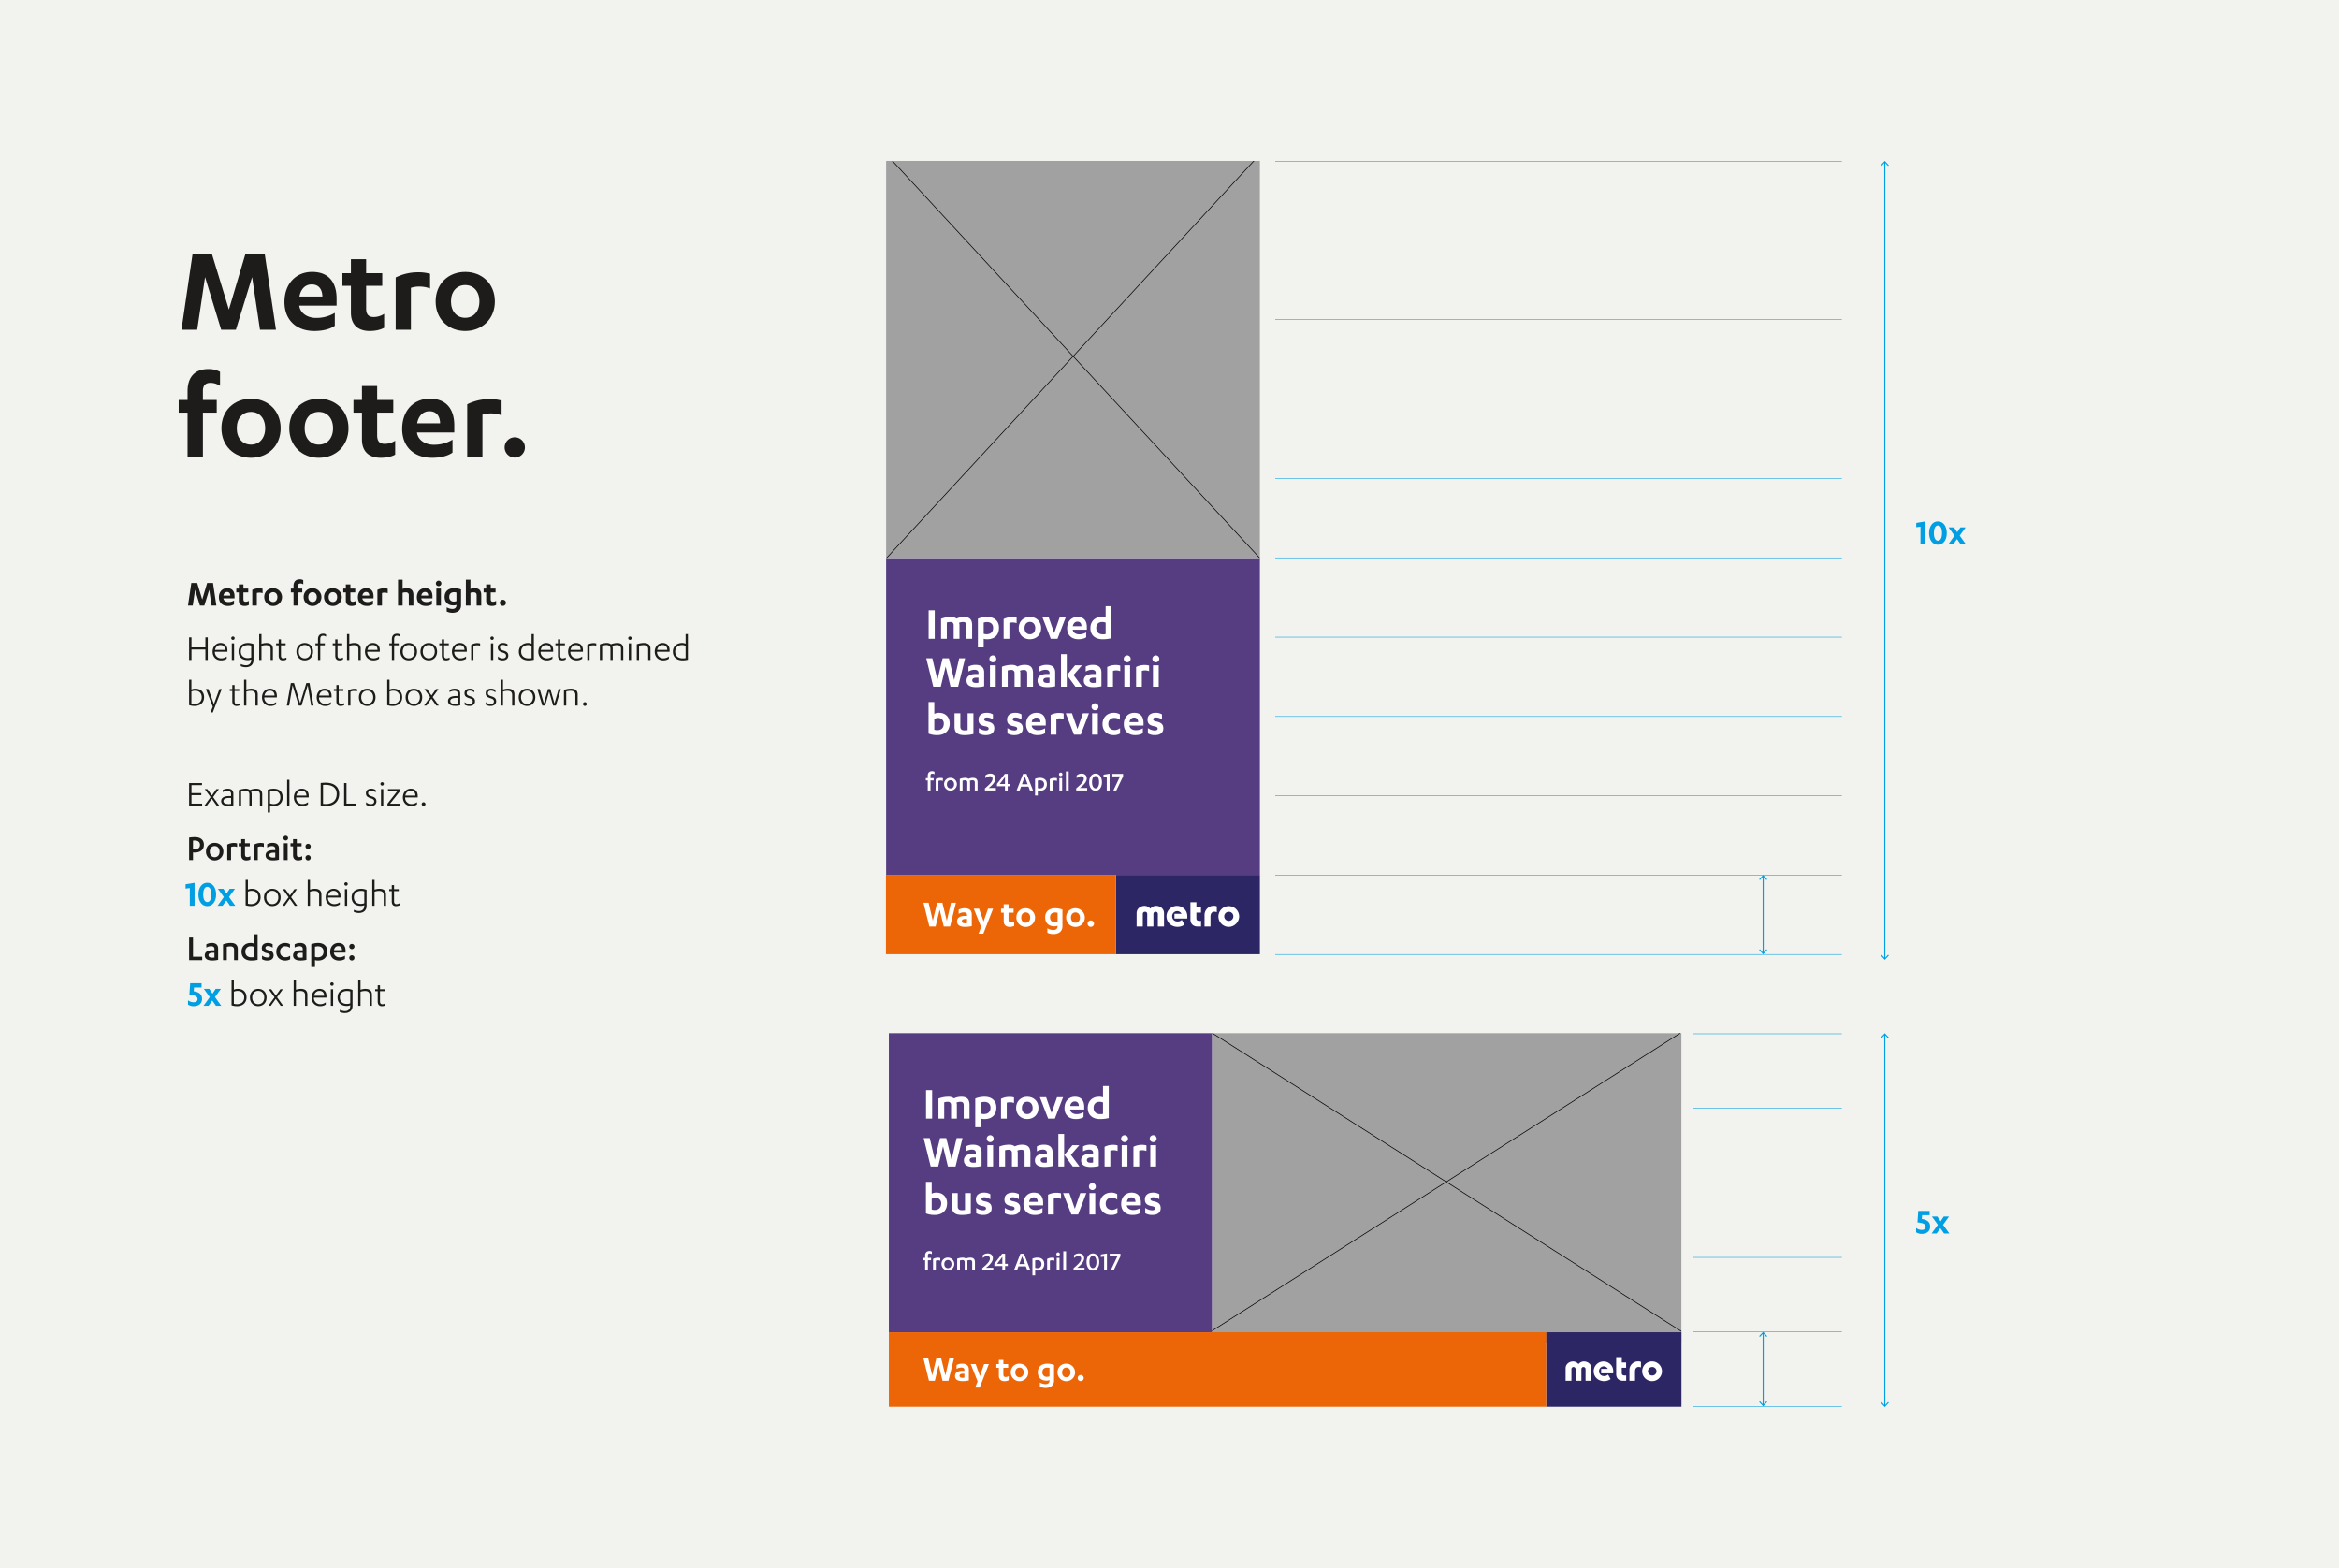 <?xml version="1.0" encoding="UTF-8"?>
<svg xmlns="http://www.w3.org/2000/svg" xmlns:xlink="http://www.w3.org/1999/xlink" id="Layer_1" data-name="Layer 1" viewBox="0 0 2500 1676">
  <defs>
    <style>.cls-1,.cls-13,.cls-6,.cls-9{fill:none;}.cls-2{clip-path:url(#clip-path);}.cls-3{fill:#f2f2ee;}.cls-4{fill:#a1a1a1;}.cls-5{clip-path:url(#clip-path-3);}.cls-6{stroke:#000;stroke-width:0.712px;}.cls-7{fill:#1d1c1b;}.cls-8{fill:#009fe3;}.cls-13,.cls-9{stroke:#009fe3;}.cls-9{stroke-width:0.55px;}.cls-10{fill:#2c2665;}.cls-11{fill:#fff;}.cls-12{fill:#ec6608;}.cls-13{stroke-width:1.175px;}.cls-14{fill:#563d81;}.cls-15{clip-path:url(#clip-path-5);}</style>
    <clipPath id="clip-path">
      <rect class="cls-1" width="2500" height="1676"></rect>
    </clipPath>
    <clipPath id="clip-path-3">
      <rect class="cls-1" x="1295.351" y="1104.336" width="501.767" height="330.664"></rect>
    </clipPath>
    <clipPath id="clip-path-5">
      <rect class="cls-1" x="947.13" y="171.984" width="399.471" height="424.26"></rect>
    </clipPath>
  </defs>
  <title>metro-13</title>
  <g class="cls-2">
    <g class="cls-2">
      <rect class="cls-3" x="-53.701" y="-39" width="2607.4" height="1748"></rect>
    </g>
    <rect class="cls-4" x="1295.351" y="1104.337" width="501.767" height="330.663"></rect>
    <g class="cls-5">
      <line class="cls-6" x1="1250.191" y1="1451.247" x2="1841.431" y2="1075.327"></line>
      <line class="cls-6" x1="1841.431" y1="1451.247" x2="1250.191" y2="1075.327"></line>
    </g>
    <polygon class="cls-7" points="218.394 647.26 223.6 630.383 226.121 647.26 231.245 647.26 227.666 623.104 221.404 623.104 216.157 640.794 210.749 623.104 204.486 623.104 200.948 647.26 205.991 647.26 208.512 630.383 213.677 647.26 218.394 647.26"></polygon>
    <path class="cls-7" d="M238.768,636.605c.447-2.359,1.83-3.863,3.945-3.863,2.318,0,3.375,1.627,3.416,3.863Zm11.915,2.928v-2.277c0-4.799-2.196-8.54-7.849-8.54-5.083,0-8.865,3.701-8.865,9.679,0,5.653,3.701,9.272,9.597,9.272a11.632,11.632,0,0,0,6.547-1.667v-4.148a11.231,11.231,0,0,1-6.059,1.627c-2.44,0-4.961-1.301-5.327-3.863v-.081Z"></path>
    <path class="cls-7" d="M252.554,633.189h2.725v8.581c0,4.392,2.847,5.897,5.978,5.897a9.808,9.808,0,0,0,4.677-1.017v-4.473a6.174,6.174,0,0,1-3.335,1.017c-1.464,0-2.44-.651-2.44-2.725V633.189h5.165v-4.067h-5.165v-4.473h-4.88v4.473h-2.725Z"></path>
    <path class="cls-7" d="M274.515,633.84a8.132,8.132,0,0,1,2.481-.407,9.621,9.621,0,0,1,3.66.61v-4.717a13.052,13.052,0,0,0-3.782-.488,15.831,15.831,0,0,0-7.239,1.667v16.755h4.88Z"></path>
    <path class="cls-7" d="M296.475,638.191c0,3.253-1.911,5.246-4.555,5.246s-4.555-1.993-4.555-5.246,1.911-5.246,4.555-5.246S296.475,634.938,296.475,638.191Zm-14.03,0a9.496,9.496,0,1,0,9.475-9.475A9.119,9.119,0,0,0,282.445,638.191Z"></path>
    <path class="cls-7" d="M318.638,633.189h4.433v-4.067h-4.433V626.235c0-1.749.813-2.603,2.399-2.603a5.728,5.728,0,0,1,3.091.935v-4.473a7.491,7.491,0,0,0-3.741-.895c-3.945,0-6.669,2.196-6.669,7.117v2.806h-2.847V633.189h2.847v14.071h4.921Z"></path>
    <path class="cls-7" d="M338.606,638.191c0,3.253-1.911,5.246-4.555,5.246s-4.555-1.993-4.555-5.246,1.911-5.246,4.555-5.246S338.606,634.938,338.606,638.191Zm-14.03,0a9.496,9.496,0,1,0,9.475-9.475A9.119,9.119,0,0,0,324.576,638.191Z"></path>
    <path class="cls-7" d="M360.363,638.191c0,3.253-1.911,5.246-4.555,5.246s-4.555-1.993-4.555-5.246,1.911-5.246,4.555-5.246S360.363,634.938,360.363,638.191Zm-14.03,0a9.496,9.496,0,1,0,9.475-9.475A9.119,9.119,0,0,0,346.333,638.191Z"></path>
    <path class="cls-7" d="M366.91,633.189h2.725v8.581c0,4.392,2.847,5.897,5.978,5.897a9.808,9.808,0,0,0,4.677-1.017v-4.473a6.174,6.174,0,0,1-3.335,1.017c-1.464,0-2.44-.651-2.44-2.725V633.189h5.165v-4.067h-5.165v-4.473h-4.88v4.473H366.91Z"></path>
    <path class="cls-7" d="M387.325,636.605c.447-2.359,1.83-3.863,3.945-3.863,2.318,0,3.375,1.627,3.416,3.863Zm11.915,2.928v-2.277c0-4.799-2.196-8.54-7.849-8.54-5.083,0-8.865,3.701-8.865,9.679,0,5.653,3.701,9.272,9.597,9.272a11.632,11.632,0,0,0,6.547-1.667v-4.148a11.231,11.231,0,0,1-6.059,1.627c-2.44,0-4.961-1.301-5.327-3.863v-.081Z"></path>
    <path class="cls-7" d="M408.268,633.84a8.133,8.133,0,0,1,2.481-.407,9.621,9.621,0,0,1,3.66.61v-4.717a13.052,13.052,0,0,0-3.782-.488,15.831,15.831,0,0,0-7.239,1.667v16.755h4.88Z"></path>
    <path class="cls-7" d="M425.43,647.26h4.88V633.636a10.201,10.201,0,0,1,3.416-.529c2.115,0,3.213,1.057,3.213,3.091v11.061h4.921V635.873c0-5.368-3.131-7.157-7.076-7.157a13.248,13.248,0,0,0-4.473.773V619.606h-4.88Z"></path>
    <path class="cls-7" d="M450.318,636.605c.447-2.359,1.83-3.863,3.945-3.863,2.318,0,3.375,1.627,3.416,3.863Zm11.915,2.928v-2.277c0-4.799-2.196-8.54-7.849-8.54-5.083,0-8.865,3.701-8.865,9.679,0,5.653,3.701,9.272,9.597,9.272a11.632,11.632,0,0,0,6.547-1.667v-4.148a11.231,11.231,0,0,1-6.059,1.627c-2.44,0-4.961-1.301-5.327-3.863v-.081Z"></path>
    <path class="cls-7" d="M468.822,626.52a2.928,2.928,0,1,0-2.928-2.887A2.934,2.934,0,0,0,468.822,626.52Zm2.44,2.603h-4.88v18.137h4.88Z"></path>
    <path class="cls-7" d="M487.854,642.461a8.161,8.161,0,0,1-2.765.529,4.614,4.614,0,0,1-4.921-5.002c0-3.335,1.993-5.002,5.246-5.002a8.561,8.561,0,0,1,2.44.366Zm0,4.392c0,2.765-1.83,4.026-4.189,4.026a11.641,11.641,0,0,1-6.222-1.789v4.555a14.363,14.363,0,0,0,6.222,1.342c4.107,0,9.109-1.789,9.109-8.011V630.098a19.788,19.788,0,0,0-7.361-1.383c-6.344,0-10.207,3.497-10.207,9.272,0,5.937,3.823,9.109,9.313,9.109a8.234,8.234,0,0,0,3.335-.61Z"></path>
    <path class="cls-7" d="M497.939,647.26h4.88V633.636a10.202,10.202,0,0,1,3.416-.529c2.115,0,3.213,1.057,3.213,3.091v11.061h4.921V635.873c0-5.368-3.131-7.157-7.076-7.157a13.248,13.248,0,0,0-4.473.773V619.606h-4.88Z"></path>
    <path class="cls-7" d="M516.89,633.189h2.725v8.581c0,4.392,2.847,5.897,5.978,5.897a9.808,9.808,0,0,0,4.677-1.017v-4.473a6.174,6.174,0,0,1-3.335,1.017c-1.464,0-2.44-.651-2.44-2.725V633.189h5.165v-4.067h-5.165v-4.473h-4.88v4.473H516.89Z"></path>
    <path class="cls-7" d="M534.251,644.372a3.254,3.254,0,0,0,6.507,0,3.254,3.254,0,1,0-6.507,0Z"></path>
    <polygon class="cls-7" points="219.533 691.993 204.649 691.993 204.649 681.257 202.127 681.257 202.127 705.414 204.649 705.414 204.649 694.23 219.533 694.23 219.533 705.414 222.054 705.414 222.054 681.257 219.533 681.257 219.533 691.993"></polygon>
    <path class="cls-7" d="M229.822,694.637c.691-3.335,2.928-5.205,5.693-5.205,2.969,0,4.961,1.505,5.124,5.205Zm13.257,2.033v-1.667c0-5.043-2.969-7.727-7.442-7.727-4.758,0-8.418,3.945-8.418,9.272,0,5.775,3.904,9.272,9.028,9.272a10.392,10.392,0,0,0,6.059-1.708v-2.44a9.293,9.293,0,0,1-6.059,1.993,6.541,6.541,0,0,1-6.588-6.913v-.081Z"></path>
    <path class="cls-7" d="M248.976,683.982a1.849,1.849,0,0,0,1.83-1.83,1.822,1.822,0,0,0-1.83-1.83,1.849,1.849,0,0,0-1.83,1.83A1.876,1.876,0,0,0,248.976,683.982Zm1.22,3.701h-2.44v17.731h2.44Z"></path>
    <path class="cls-7" d="M268.496,702.73a9.62,9.62,0,0,1-3.66.691c-4.595,0-7.442-2.684-7.442-6.954,0-4.351,2.847-6.954,7.767-6.954a10.427,10.427,0,0,1,3.335.529Zm0,2.44c0,4.473-2.765,5.897-5.693,5.897a13.485,13.485,0,0,1-5.49-1.342v2.318a13.667,13.667,0,0,0,5.49,1.098c4.067,0,8.133-2.115,8.133-7.523V688.415a16.587,16.587,0,0,0-5.775-1.139c-6.222,0-10.207,3.457-10.207,9.191,0,6.059,4.067,9.109,9.882,9.109a8.185,8.185,0,0,0,3.66-.773Z"></path>
    <path class="cls-7" d="M277.036,705.414h2.44V690.367a15.47,15.47,0,0,1,4.799-.813c2.399,0,4.961.773,4.961,4.392v11.468h2.44V693.457c0-4.433-2.725-6.181-6.995-6.181a16.296,16.296,0,0,0-5.205.935V677.76h-2.44Z"></path>
    <path class="cls-7" d="M295.133,689.757h2.725v11.061c0,3.66,1.911,5.002,4.473,5.002a8.289,8.289,0,0,0,3.823-.895v-2.155a7.088,7.088,0,0,1-3.294.976c-1.667,0-2.562-.895-2.562-3.172V689.757h5.002v-2.074h-5.002v-4.311h-2.44v4.311h-2.725Z"></path>
    <path class="cls-7" d="M332.14,696.548c0,4.311-2.684,7.157-6.425,7.157s-6.425-2.847-6.425-7.157,2.684-7.157,6.425-7.157S332.14,692.237,332.14,696.548Zm-15.331,0c0,5.49,3.619,9.272,8.906,9.272s8.906-3.782,8.906-9.272-3.619-9.272-8.906-9.272S316.808,691.058,316.808,696.548Z"></path>
    <path class="cls-7" d="M342.306,689.757h4.88v-2.074h-4.88v-4.392c0-2.887,1.179-3.782,3.05-3.782a5.172,5.172,0,0,1,3.131,1.057v-2.318a5.144,5.144,0,0,0-3.172-.895c-3.538,0-5.449,2.196-5.449,5.897v4.433h-2.725v2.074h2.725v15.657h2.44Z"></path>
    <path class="cls-7" d="M355.605,689.757h2.725v11.061c0,3.66,1.911,5.002,4.473,5.002a8.289,8.289,0,0,0,3.823-.895v-2.155a7.088,7.088,0,0,1-3.294.976c-1.667,0-2.562-.895-2.562-3.172V689.757h5.002v-2.074h-5.002v-4.311h-2.44v4.311h-2.725Z"></path>
    <path class="cls-7" d="M370.895,705.414h2.44V690.367a15.47,15.47,0,0,1,4.799-.813c2.399,0,4.961.773,4.961,4.392v11.468h2.44V693.457c0-4.433-2.725-6.181-6.995-6.181a16.296,16.296,0,0,0-5.205.935V677.76h-2.44Z"></path>
    <path class="cls-7" d="M392.693,694.637c.691-3.335,2.928-5.205,5.693-5.205,2.969,0,4.961,1.505,5.124,5.205Zm13.257,2.033v-1.667c0-5.043-2.969-7.727-7.442-7.727-4.758,0-8.418,3.945-8.418,9.272,0,5.775,3.904,9.272,9.028,9.272a10.392,10.392,0,0,0,6.059-1.708v-2.44a9.293,9.293,0,0,1-6.059,1.993,6.541,6.541,0,0,1-6.588-6.913v-.081Z"></path>
    <path class="cls-7" d="M421.282,689.757h4.88v-2.074H421.282v-4.392c0-2.887,1.179-3.782,3.05-3.782a5.172,5.172,0,0,1,3.131,1.057v-2.318a5.144,5.144,0,0,0-3.172-.895c-3.538,0-5.449,2.196-5.449,5.897v4.433h-2.725v2.074h2.725v15.657h2.44Z"></path>
    <path class="cls-7" d="M443.283,696.548c0,4.311-2.684,7.157-6.425,7.157s-6.425-2.847-6.425-7.157,2.684-7.157,6.425-7.157S443.283,692.237,443.283,696.548Zm-15.331,0c0,5.49,3.619,9.272,8.906,9.272s8.906-3.782,8.906-9.272-3.619-9.272-8.906-9.272S427.951,691.058,427.951,696.548Z"></path>
    <path class="cls-7" d="M464.71,696.548c0,4.311-2.684,7.157-6.425,7.157s-6.425-2.847-6.425-7.157,2.684-7.157,6.425-7.157S464.71,692.237,464.71,696.548Zm-15.331,0c0,5.49,3.619,9.272,8.906,9.272s8.906-3.782,8.906-9.272-3.619-9.272-8.906-9.272S449.379,691.058,449.379,696.548Z"></path>
    <path class="cls-7" d="M469.509,689.757h2.725v11.061c0,3.66,1.911,5.002,4.473,5.002a8.289,8.289,0,0,0,3.823-.895v-2.155a7.088,7.088,0,0,1-3.294.976c-1.667,0-2.562-.895-2.562-3.172V689.757h5.002v-2.074h-5.002v-4.311h-2.44v4.311h-2.725Z"></path>
    <path class="cls-7" d="M485.654,694.637c.691-3.335,2.928-5.205,5.693-5.205,2.969,0,4.961,1.505,5.124,5.205Zm13.257,2.033v-1.667c0-5.043-2.969-7.727-7.442-7.727-4.758,0-8.418,3.945-8.418,9.272,0,5.775,3.904,9.272,9.028,9.272a10.392,10.392,0,0,0,6.059-1.708v-2.44a9.293,9.293,0,0,1-6.059,1.993,6.541,6.541,0,0,1-6.588-6.913v-.081Z"></path>
    <path class="cls-7" d="M506.028,690.611a8.023,8.023,0,0,1,3.985-.895,10.186,10.186,0,0,1,3.131.447V687.764a12.613,12.613,0,0,0-2.969-.366,12.383,12.383,0,0,0-6.588,1.911v16.104h2.44Z"></path>
    <path class="cls-7" d="M525.955,683.982a1.849,1.849,0,0,0,1.83-1.83,1.822,1.822,0,0,0-1.83-1.83,1.849,1.849,0,0,0-1.83,1.83A1.876,1.876,0,0,0,525.955,683.982Zm1.22,3.701h-2.44v17.731h2.44Z"></path>
    <path class="cls-7" d="M532.217,704.397a8.589,8.589,0,0,0,5.002,1.423c3.335,0,6.059-1.586,6.059-5.083,0-3.213-2.074-4.392-5.165-5.327-2.725-.854-3.701-1.708-3.701-3.335,0-1.667,1.261-2.725,3.213-2.725a7.191,7.191,0,0,1,4.839,1.911V688.618a8.29,8.29,0,0,0-4.839-1.342c-3.213,0-5.571,1.667-5.571,4.799,0,2.847,1.342,4.148,4.473,5.205,2.806.935,4.351,1.505,4.351,3.619,0,1.993-1.423,2.847-3.66,2.847a7.233,7.233,0,0,1-5.002-2.115Z"></path>
    <path class="cls-7" d="M568.167,703.462a22.262,22.262,0,0,1-3.335.203c-4.677,0-7.808-2.603-7.808-7.117,0-4.555,3.172-7.076,7.279-7.076a8.276,8.276,0,0,1,3.863.813ZM570.607,677.76h-2.44v10.329a8.607,8.607,0,0,0-3.863-.813c-5.287,0-9.76,3.294-9.76,9.272,0,5.937,4.148,9.272,10.289,9.272a25.666,25.666,0,0,0,5.775-.651Z"></path>
    <path class="cls-7" d="M577.968,694.637c.691-3.335,2.928-5.205,5.693-5.205,2.969,0,4.961,1.505,5.124,5.205Zm13.257,2.033v-1.667c0-5.043-2.969-7.727-7.442-7.727-4.758,0-8.418,3.945-8.418,9.272,0,5.775,3.904,9.272,9.028,9.272a10.392,10.392,0,0,0,6.059-1.708v-2.44a9.293,9.293,0,0,1-6.059,1.993,6.541,6.541,0,0,1-6.588-6.913v-.081Z"></path>
    <path class="cls-7" d="M593.661,689.757h2.725v11.061c0,3.66,1.911,5.002,4.473,5.002a8.289,8.289,0,0,0,3.823-.895v-2.155a7.088,7.088,0,0,1-3.294.976c-1.667,0-2.562-.895-2.562-3.172V689.757h5.002v-2.074h-5.002v-4.311h-2.44v4.311h-2.725Z"></path>
    <path class="cls-7" d="M609.806,694.637c.691-3.335,2.928-5.205,5.693-5.205,2.969,0,4.961,1.505,5.124,5.205Zm13.257,2.033v-1.667c0-5.043-2.969-7.727-7.442-7.727-4.758,0-8.418,3.945-8.418,9.272,0,5.775,3.904,9.272,9.028,9.272a10.392,10.392,0,0,0,6.059-1.708v-2.44a9.293,9.293,0,0,1-6.059,1.993,6.541,6.541,0,0,1-6.588-6.913v-.081Z"></path>
    <path class="cls-7" d="M630.18,690.611a8.023,8.023,0,0,1,3.985-.895,10.186,10.186,0,0,1,3.131.447V687.764a12.613,12.613,0,0,0-2.969-.366,12.383,12.383,0,0,0-6.588,1.911v16.104h2.44Z"></path>
    <path class="cls-7" d="M663.73,705.414h2.44V693.457c0-4.433-2.318-6.181-6.588-6.181a18.709,18.709,0,0,0-6.547,1.383,7.142,7.142,0,0,0-4.758-1.383,19.329,19.329,0,0,0-7.117,1.545v16.592h2.44V690.285a13.443,13.443,0,0,1,4.677-.813c2.033,0,4.189.773,4.189,4.067v11.875h2.44V693.417a7.538,7.538,0,0,0-.529-2.928,13.644,13.644,0,0,1,5.205-1.017c1.911,0,4.148.773,4.148,4.067Z"></path>
    <path class="cls-7" d="M673.287,683.982a1.849,1.849,0,0,0,1.83-1.83,1.822,1.822,0,0,0-1.83-1.83,1.849,1.849,0,0,0-1.83,1.83A1.876,1.876,0,0,0,673.287,683.982Zm1.22,3.701h-2.44v17.731h2.44Z"></path>
    <path class="cls-7" d="M680.607,705.414h2.44V690.204a19.264,19.264,0,0,1,4.799-.651c2.399,0,4.961.773,4.961,4.392v11.468h2.44V693.457c0-4.433-2.725-6.181-7.198-6.181a22.644,22.644,0,0,0-7.442,1.342Z"></path>
    <path class="cls-7" d="M702.405,694.637c.691-3.335,2.928-5.205,5.693-5.205,2.969,0,4.961,1.505,5.124,5.205Zm13.257,2.033v-1.667c0-5.043-2.969-7.727-7.442-7.727-4.758,0-8.418,3.945-8.418,9.272,0,5.775,3.904,9.272,9.028,9.272a10.392,10.392,0,0,0,6.059-1.708v-2.44a9.293,9.293,0,0,1-6.059,1.993,6.541,6.541,0,0,1-6.588-6.913v-.081Z"></path>
    <path class="cls-7" d="M732.82,703.462a22.264,22.264,0,0,1-3.335.203c-4.677,0-7.808-2.603-7.808-7.117,0-4.555,3.172-7.076,7.279-7.076a8.277,8.277,0,0,1,3.863.813Zm2.44-25.702h-2.44v10.329a8.607,8.607,0,0,0-3.863-.813c-5.287,0-9.76,3.294-9.76,9.272,0,5.937,4.148,9.272,10.289,9.272a25.666,25.666,0,0,0,5.775-.651Z"></path>
    <path class="cls-7" d="M204.571,739.087a9.744,9.744,0,0,1,4.229-.813c3.701,0,6.832,2.44,6.832,6.995,0,4.514-3.009,7.198-7.727,7.198a12.702,12.702,0,0,1-3.335-.407Zm-2.44,14.64a20.116,20.116,0,0,0,5.775.895c6.141,0,10.207-3.619,10.207-9.353,0-6.1-3.985-9.191-9.313-9.191a9.791,9.791,0,0,0-4.229.895V726.561h-2.44Z"></path>
    <polygon class="cls-7" points="222.709 736.484 220.025 736.484 227.426 755.394 225.027 761.535 227.426 761.535 237.024 736.484 234.502 736.484 228.646 752.629 222.709 736.484"></polygon>
    <path class="cls-7" d="M245.564,738.558h2.725v11.061c0,3.66,1.911,5.002,4.473,5.002a8.289,8.289,0,0,0,3.823-.895v-2.155a7.088,7.088,0,0,1-3.294.976c-1.667,0-2.562-.895-2.562-3.172V738.558h5.002v-2.074h-5.002v-4.311h-2.44V736.484h-2.725Z"></path>
    <path class="cls-7" d="M260.854,754.215h2.44V739.168a15.47,15.47,0,0,1,4.799-.813c2.399,0,4.961.773,4.961,4.392v11.468h2.44V742.259c0-4.433-2.725-6.181-6.995-6.181a16.296,16.296,0,0,0-5.205.935V726.561h-2.44Z"></path>
    <path class="cls-7" d="M282.652,743.438c.691-3.335,2.928-5.205,5.693-5.205,2.969,0,4.961,1.505,5.124,5.205Zm13.257,2.033V743.804c0-5.043-2.969-7.727-7.442-7.727-4.758,0-8.418,3.945-8.418,9.272,0,5.775,3.904,9.272,9.028,9.272a10.392,10.392,0,0,0,6.059-1.708v-2.44a9.293,9.293,0,0,1-6.059,1.993,6.541,6.541,0,0,1-6.588-6.913v-.081Z"></path>
    <polygon class="cls-7" points="322.262 754.215 328.89 732.458 332.591 754.215 335.112 754.215 330.802 730.059 327.426 730.059 320.838 751.653 314.25 730.059 310.875 730.059 306.564 754.215 309.004 754.215 312.705 732.458 319.334 754.215 322.262 754.215"></polygon>
    <path class="cls-7" d="M341.131,743.438c.691-3.335,2.928-5.205,5.693-5.205,2.969,0,4.961,1.505,5.124,5.205Zm13.257,2.033V743.804c0-5.043-2.969-7.727-7.442-7.727-4.758,0-8.418,3.945-8.418,9.272,0,5.775,3.904,9.272,9.028,9.272a10.392,10.392,0,0,0,6.059-1.708v-2.44a9.293,9.293,0,0,1-6.059,1.993,6.541,6.541,0,0,1-6.588-6.913v-.081Z"></path>
    <path class="cls-7" d="M356.829,738.558h2.725v11.061c0,3.66,1.911,5.002,4.473,5.002a8.289,8.289,0,0,0,3.823-.895v-2.155a7.088,7.088,0,0,1-3.294.976c-1.667,0-2.562-.895-2.562-3.172V738.558h5.002v-2.074h-5.002v-4.311h-2.44V736.484h-2.725Z"></path>
    <path class="cls-7" d="M374.559,739.412a8.023,8.023,0,0,1,3.985-.895,10.186,10.186,0,0,1,3.131.447v-2.399a12.613,12.613,0,0,0-2.969-.366,12.383,12.383,0,0,0-6.588,1.911v16.104h2.44Z"></path>
    <path class="cls-7" d="M398.919,745.349c0,4.311-2.684,7.157-6.425,7.157s-6.425-2.847-6.425-7.157,2.684-7.157,6.425-7.157S398.919,741.039,398.919,745.349Zm-15.331,0c0,5.49,3.619,9.272,8.906,9.272s8.906-3.782,8.906-9.272-3.619-9.272-8.906-9.272S383.587,739.859,383.587,745.349Z"></path>
    <path class="cls-7" d="M416.324,739.087a9.744,9.744,0,0,1,4.229-.813c3.701,0,6.832,2.44,6.832,6.995,0,4.514-3.009,7.198-7.727,7.198a12.703,12.703,0,0,1-3.335-.407Zm-2.44,14.64a20.116,20.116,0,0,0,5.775.895c6.141,0,10.207-3.619,10.207-9.353,0-6.1-3.985-9.191-9.313-9.191a9.791,9.791,0,0,0-4.229.895V726.561h-2.44Z"></path>
    <path class="cls-7" d="M448.813,745.349c0,4.311-2.684,7.157-6.425,7.157s-6.425-2.847-6.425-7.157,2.684-7.157,6.425-7.157S448.813,741.039,448.813,745.349Zm-15.331,0c0,5.49,3.619,9.272,8.906,9.272s8.906-3.782,8.906-9.272-3.619-9.272-8.906-9.272S433.482,739.859,433.482,745.349Z"></path>
    <polygon class="cls-7" points="468.74 736.484 466.015 736.484 461.217 743.316 456.296 736.484 453.571 736.484 459.793 745.105 453.205 754.215 455.808 754.215 461.095 746.813 466.341 754.215 469.065 754.215 462.477 745.065 468.74 736.484"></polygon>
    <path class="cls-7" d="M489.44,752.263a13.818,13.818,0,0,1-2.481.244c-3.253,0-5.693-.854-5.693-3.213s2.684-3.335,6.344-3.335h1.83Zm0-8.296h-1.993c-5.409,0-8.621,1.83-8.621,5.327,0,3.741,3.213,5.246,8.011,5.246a20.199,20.199,0,0,0,5.043-.651V741.649c0-3.985-2.318-5.571-5.897-5.571a11.666,11.666,0,0,0-5.49,1.383V739.778a10.596,10.596,0,0,1,5.205-1.423c2.277,0,3.741,1.179,3.741,3.457Z"></path>
    <path class="cls-7" d="M496.638,753.198a8.589,8.589,0,0,0,5.002,1.423c3.335,0,6.059-1.586,6.059-5.083,0-3.213-2.074-4.392-5.165-5.327-2.725-.854-3.701-1.708-3.701-3.335,0-1.667,1.261-2.725,3.213-2.725a7.191,7.191,0,0,1,4.839,1.911v-2.643a8.29,8.29,0,0,0-4.839-1.342c-3.213,0-5.571,1.667-5.571,4.799,0,2.847,1.342,4.148,4.473,5.205,2.806.935,4.351,1.505,4.351,3.619,0,1.993-1.423,2.847-3.66,2.847a7.234,7.234,0,0,1-5.002-2.115Z"></path>
    <path class="cls-7" d="M519.249,753.198a8.589,8.589,0,0,0,5.002,1.423c3.335,0,6.059-1.586,6.059-5.083,0-3.213-2.074-4.392-5.165-5.327-2.725-.854-3.701-1.708-3.701-3.335,0-1.667,1.261-2.725,3.213-2.725a7.191,7.191,0,0,1,4.839,1.911v-2.643a8.29,8.29,0,0,0-4.839-1.342c-3.213,0-5.571,1.667-5.571,4.799,0,2.847,1.342,4.148,4.473,5.205,2.806.935,4.351,1.505,4.351,3.619,0,1.993-1.423,2.847-3.66,2.847a7.233,7.233,0,0,1-5.002-2.115Z"></path>
    <path class="cls-7" d="M535.19,754.215h2.44V739.168a15.471,15.471,0,0,1,4.799-.813c2.399,0,4.961.773,4.961,4.392v11.468h2.44V742.259c0-4.433-2.725-6.181-6.995-6.181a16.297,16.297,0,0,0-5.205.935V726.561h-2.44Z"></path>
    <path class="cls-7" d="M569.716,745.349c0,4.311-2.684,7.157-6.425,7.157s-6.425-2.847-6.425-7.157,2.684-7.157,6.425-7.157S569.716,741.039,569.716,745.349Zm-15.331,0c0,5.49,3.619,9.272,8.906,9.272s8.906-3.782,8.906-9.272-3.619-9.272-8.906-9.272S554.385,739.859,554.385,745.349Z"></path>
    <polygon class="cls-7" points="588.216 736.484 585.694 736.484 581.302 751.978 576.87 736.484 574.308 736.484 579.676 754.215 582.644 754.215 586.914 739.127 591.184 754.215 594.153 754.215 599.521 736.484 597.081 736.484 592.648 751.978 588.216 736.484"></polygon>
    <path class="cls-7" d="M602.774,754.215h2.44V739.005a19.265,19.265,0,0,1,4.799-.651c2.399,0,4.961.773,4.961,4.392v11.468h2.44V742.259c0-4.433-2.725-6.181-7.198-6.181a22.644,22.644,0,0,0-7.442,1.342Z"></path>
    <path class="cls-7" d="M623.108,752.547a2.031,2.031,0,0,0,1.993,2.033,2.066,2.066,0,0,0,2.033-2.033,2.031,2.031,0,0,0-2.033-1.993A1.996,1.996,0,0,0,623.108,752.547Z"></path>
    <polygon class="cls-7" points="204.654 858.974 204.654 849.946 215.146 849.946 215.146 847.75 204.654 847.75 204.654 839.21 215.878 839.21 215.878 837.014 202.132 837.014 202.132 861.17 216.041 861.17 216.041 858.974 204.654 858.974"></polygon>
    <polygon class="cls-7" points="234.015 843.439 231.291 843.439 226.492 850.271 221.571 843.439 218.847 843.439 225.069 852.061 218.481 861.17 221.083 861.17 226.37 853.769 231.616 861.17 234.341 861.17 227.753 852.02 234.015 843.439"></polygon>
    <path class="cls-7" d="M246.988,859.218a13.818,13.818,0,0,1-2.481.244c-3.253,0-5.693-.854-5.693-3.213s2.684-3.335,6.344-3.335h1.83Zm0-8.296h-1.993c-5.409,0-8.621,1.83-8.621,5.327,0,3.741,3.213,5.246,8.011,5.246a20.199,20.199,0,0,0,5.043-.651V848.604c0-3.985-2.318-5.571-5.897-5.571a11.666,11.666,0,0,0-5.49,1.383v2.318a10.595,10.595,0,0,1,5.205-1.423c2.277,0,3.741,1.179,3.741,3.457Z"></path>
    <path class="cls-7" d="M277.814,861.17h2.44V849.214c0-4.433-2.318-6.181-6.588-6.181a18.709,18.709,0,0,0-6.547,1.383,7.142,7.142,0,0,0-4.758-1.383,19.329,19.329,0,0,0-7.117,1.545V861.17h2.44V846.042a13.443,13.443,0,0,1,4.677-.813c2.033,0,4.189.773,4.189,4.067V861.17h2.44V849.173a7.539,7.539,0,0,0-.529-2.928,13.644,13.644,0,0,1,5.205-1.017c1.911,0,4.148.773,4.148,4.067Z"></path>
    <path class="cls-7" d="M288.59,845.757a12.464,12.464,0,0,1,3.741-.488c4.677,0,7.32,2.684,7.32,7.035,0,4.514-2.847,7.157-7.157,7.157a9.691,9.691,0,0,1-3.904-.732Zm-2.44,22.733h2.44v-7.645a9.975,9.975,0,0,0,3.904.732c5.815,0,9.638-3.497,9.638-9.272,0-6.1-3.701-9.272-9.801-9.272a18.408,18.408,0,0,0-6.181,1.139Z"></path>
    <rect class="cls-7" x="306.891" y="833.516" width="2.44" height="27.654"></rect>
    <path class="cls-7" d="M316.691,850.393c.691-3.335,2.928-5.205,5.693-5.205,2.969,0,4.961,1.505,5.124,5.205Zm13.257,2.033v-1.667c0-5.043-2.969-7.727-7.442-7.727-4.758,0-8.418,3.945-8.418,9.272,0,5.775,3.904,9.272,9.028,9.272a10.392,10.392,0,0,0,6.059-1.708v-2.44a9.293,9.293,0,0,1-6.059,1.993,6.541,6.541,0,0,1-6.588-6.913v-.081Z"></path>
    <path class="cls-7" d="M345.28,839.006c.854-.081,1.586-.122,2.359-.122,8.621,0,12.241,3.985,12.241,9.679,0,7.361-4.88,10.817-11.793,10.817a22.498,22.498,0,0,1-2.806-.163Zm-2.521,22.204a41.501,41.501,0,0,0,5.287.366c10.533,0,14.477-6.263,14.477-13.054,0-6.181-3.741-11.915-14.803-11.915a44.672,44.672,0,0,0-4.961.325Z"></path>
    <polygon class="cls-7" points="367.81 861.17 380.742 861.17 380.742 858.974 370.331 858.974 370.331 837.014 367.81 837.014 367.81 861.17"></polygon>
    <path class="cls-7" d="M391.275,860.153a8.589,8.589,0,0,0,5.002,1.423c3.335,0,6.059-1.586,6.059-5.083,0-3.213-2.074-4.392-5.165-5.327-2.725-.854-3.701-1.708-3.701-3.335,0-1.667,1.261-2.725,3.213-2.725a7.191,7.191,0,0,1,4.839,1.911v-2.643a8.29,8.29,0,0,0-4.839-1.342c-3.213,0-5.571,1.667-5.571,4.799,0,2.847,1.342,4.148,4.473,5.205,2.806.935,4.351,1.505,4.351,3.619,0,1.993-1.423,2.847-3.66,2.847a7.234,7.234,0,0,1-5.002-2.115Z"></path>
    <path class="cls-7" d="M408.436,839.738a1.849,1.849,0,0,0,1.83-1.83,1.822,1.822,0,0,0-1.83-1.83,1.849,1.849,0,0,0-1.83,1.83A1.876,1.876,0,0,0,408.436,839.738Zm1.22,3.701h-2.44V861.17h2.44Z"></path>
    <polygon class="cls-7" points="427.956 859.096 416.854 859.096 427.631 845.554 427.631 843.439 414.658 843.439 414.658 845.513 424.744 845.513 414.129 859.055 414.129 861.17 427.956 861.17 427.956 859.096"></polygon>
    <path class="cls-7" d="M433.202,850.393c.691-3.335,2.928-5.205,5.693-5.205,2.969,0,4.961,1.505,5.124,5.205Zm13.257,2.033v-1.667c0-5.043-2.969-7.727-7.442-7.727-4.758,0-8.418,3.945-8.418,9.272,0,5.775,3.904,9.272,9.028,9.272a10.392,10.392,0,0,0,6.059-1.708v-2.44a9.293,9.293,0,0,1-6.059,1.993,6.541,6.541,0,0,1-6.588-6.913v-.081Z"></path>
    <path class="cls-7" d="M450.73,859.503a2.031,2.031,0,0,0,1.993,2.033,2.066,2.066,0,0,0,2.033-2.033,2.031,2.031,0,0,0-2.033-1.993A1.996,1.996,0,0,0,450.73,859.503Z"></path>
    <path class="cls-7" d="M206.28,898.543a13.085,13.085,0,0,1,1.749-.122c3.782,0,5.693,1.708,5.693,4.555,0,3.253-2.033,4.758-5.897,4.758-.529,0-1.179-.041-1.545-.081Zm0,12.647c.529.041,1.261.081,1.83.081,5.612,0,9.801-2.603,9.801-8.296,0-5.287-3.497-8.215-9.841-8.215a42.215,42.215,0,0,0-5.937.488v24.075h4.148Z"></path>
    <path class="cls-7" d="M234.666,910.336c0,3.619-2.155,5.937-5.246,5.937-3.009,0-5.205-2.318-5.205-5.937,0-3.66,2.196-5.978,5.205-5.978C232.511,904.358,234.666,906.676,234.666,910.336Zm-14.518,0a9.293,9.293,0,1,0,18.585,0c0-5.612-3.904-9.435-9.313-9.435C224.052,900.902,220.148,904.724,220.148,910.336Z"></path>
    <path class="cls-7" d="M246.947,905.375a7.932,7.932,0,0,1,3.009-.569,9.625,9.625,0,0,1,3.457.569v-3.904a12.411,12.411,0,0,0-3.457-.447,14.676,14.676,0,0,0-7.035,1.789v16.511h4.026Z"></path>
    <path class="cls-7" d="M255.122,904.684h2.725v9.475c0,4.107,2.481,5.571,5.409,5.571a9.421,9.421,0,0,0,4.351-.976v-3.619a6.252,6.252,0,0,1-3.294,1.017c-1.545,0-2.481-.732-2.481-2.887v-8.581h5.124v-3.375h-5.124v-4.392h-3.985v4.392h-2.725Z"></path>
    <path class="cls-7" d="M275.536,905.375a7.931,7.931,0,0,1,3.009-.569,9.625,9.625,0,0,1,3.457.569v-3.904a12.411,12.411,0,0,0-3.457-.447,14.676,14.676,0,0,0-7.035,1.789v16.511h4.026Z"></path>
    <path class="cls-7" d="M294.198,916.477a14.697,14.697,0,0,1-2.196.203c-2.44,0-4.148-.732-4.148-2.603,0-1.83,1.83-2.643,4.636-2.643h1.708Zm0-7.727h-1.993c-5.205,0-8.337,1.789-8.337,5.449,0,4.067,3.416,5.49,8.093,5.49a26.827,26.827,0,0,0,6.181-.732v-11.915c0-4.514-2.806-6.141-6.751-6.141a12.003,12.003,0,0,0-5.856,1.464V905.863a10.148,10.148,0,0,1,5.205-1.464c1.993,0,3.457.895,3.457,2.847Z"></path>
    <path class="cls-7" d="M305.382,898.34a2.569,2.569,0,0,0,2.521-2.562,2.522,2.522,0,0,0-5.043,0A2.569,2.569,0,0,0,305.382,898.34Zm2.033,2.969h-4.026v18.015h4.026Z"></path>
    <path class="cls-7" d="M310.506,904.684h2.725v9.475c0,4.107,2.481,5.571,5.409,5.571a9.421,9.421,0,0,0,4.351-.976v-3.619a6.252,6.252,0,0,1-3.294,1.017c-1.545,0-2.481-.732-2.481-2.887v-8.581H322.34v-3.375h-5.124v-4.392h-3.985v4.392h-2.725Z"></path>
    <path class="cls-7" d="M326.529,904.724a2.777,2.777,0,0,0,2.765,2.806,2.806,2.806,0,1,0,0-5.612A2.777,2.777,0,0,0,326.529,904.724Zm0,12.159a2.777,2.777,0,0,0,2.765,2.806,2.806,2.806,0,1,0,0-5.612A2.777,2.777,0,0,0,326.529,916.884Z"></path>
    <polygon class="cls-8" points="198.361 949.784 202.875 949.215 202.875 968.125 207.958 968.125 207.958 943.603 198.361 945.189 198.361 949.784"></polygon>
    <path class="cls-8" d="M217.189,956.088c0-5.327,1.708-8.174,4.351-8.174,2.603,0,4.351,2.847,4.351,8.174,0,5.246-1.749,8.093-4.351,8.093C218.897,964.18,217.189,961.334,217.189,956.088Zm-5.124,0c0,7.279,3.741,12.444,9.475,12.444s9.435-5.165,9.435-12.444c0-7.361-3.701-12.525-9.435-12.525S212.065,948.727,212.065,956.088Z"></path>
    <polygon class="cls-8" points="251.146 949.988 245.534 949.988 242.118 955.112 238.702 949.988 232.887 949.988 239.231 958.812 232.521 968.125 237.93 968.125 241.874 962.432 245.86 968.125 251.512 968.125 244.802 958.772 251.146 949.988"></polygon>
    <path class="cls-7" d="M264.973,952.997a9.744,9.744,0,0,1,4.229-.813c3.701,0,6.832,2.44,6.832,6.995,0,4.514-3.009,7.198-7.727,7.198a12.703,12.703,0,0,1-3.335-.407Zm-2.44,14.64a20.116,20.116,0,0,0,5.775.895c6.141,0,10.207-3.619,10.207-9.353,0-6.1-3.985-9.191-9.313-9.191a9.791,9.791,0,0,0-4.229.895V940.472h-2.44Z"></path>
    <path class="cls-7" d="M297.466,959.26c0,4.311-2.684,7.157-6.425,7.157s-6.425-2.847-6.425-7.157,2.684-7.157,6.425-7.157S297.466,954.949,297.466,959.26Zm-15.331,0c0,5.49,3.619,9.272,8.906,9.272s8.906-3.782,8.906-9.272-3.619-9.272-8.906-9.272S282.135,953.77,282.135,959.26Z"></path>
    <polygon class="cls-7" points="317.389 950.394 314.664 950.394 309.865 957.226 304.945 950.394 302.22 950.394 308.442 959.016 301.854 968.125 304.457 968.125 309.743 960.724 314.989 968.125 317.714 968.125 311.126 958.975 317.389 950.394"></polygon>
    <path class="cls-7" d="M328.898,968.125h2.44V953.078a15.47,15.47,0,0,1,4.799-.813c2.399,0,4.961.773,4.961,4.392v11.468h2.44V956.169c0-4.433-2.725-6.181-6.995-6.181a16.296,16.296,0,0,0-5.205.935V940.472h-2.44Z"></path>
    <path class="cls-7" d="M350.695,957.348c.691-3.335,2.928-5.205,5.693-5.205,2.969,0,4.961,1.505,5.124,5.205Zm13.257,2.033v-1.667c0-5.043-2.969-7.727-7.442-7.727-4.758,0-8.418,3.945-8.418,9.272,0,5.775,3.904,9.272,9.028,9.272a10.392,10.392,0,0,0,6.059-1.708v-2.44a9.293,9.293,0,0,1-6.059,1.993,6.541,6.541,0,0,1-6.588-6.913v-.081Z"></path>
    <path class="cls-7" d="M369.849,946.694a1.849,1.849,0,0,0,1.83-1.83,1.822,1.822,0,0,0-1.83-1.83,1.849,1.849,0,0,0-1.83,1.83A1.876,1.876,0,0,0,369.849,946.694Zm1.22,3.701h-2.44v17.731h2.44Z"></path>
    <path class="cls-7" d="M389.369,965.441a9.62,9.62,0,0,1-3.66.691c-4.595,0-7.442-2.684-7.442-6.954,0-4.351,2.847-6.954,7.767-6.954a10.427,10.427,0,0,1,3.335.529Zm0,2.44c0,4.473-2.765,5.897-5.693,5.897a13.485,13.485,0,0,1-5.49-1.342v2.318a13.667,13.667,0,0,0,5.49,1.098c4.067,0,8.133-2.115,8.133-7.523V951.126a16.587,16.587,0,0,0-5.775-1.139c-6.222,0-10.207,3.457-10.207,9.191,0,6.059,4.067,9.109,9.882,9.109a8.185,8.185,0,0,0,3.66-.773Z"></path>
    <path class="cls-7" d="M397.909,968.125h2.44V953.078a15.47,15.47,0,0,1,4.799-.813c2.399,0,4.961.773,4.961,4.392v11.468h2.44V956.169c0-4.433-2.725-6.181-6.995-6.181a16.296,16.296,0,0,0-5.205.935V940.472h-2.44Z"></path>
    <path class="cls-7" d="M416.006,952.468h2.725v11.061c0,3.66,1.911,5.002,4.473,5.002a8.289,8.289,0,0,0,3.823-.895v-2.155a7.088,7.088,0,0,1-3.294.976c-1.667,0-2.562-.895-2.562-3.172V952.468h5.002v-2.074h-5.002v-4.311h-2.44v4.311h-2.725Z"></path>
    <polygon class="cls-7" points="202.143 1026.279 216.132 1026.279 216.132 1022.619 206.291 1022.619 206.291 1002.123 202.143 1002.123 202.143 1026.279"></polygon>
    <path class="cls-7" d="M229.186,1023.432a14.697,14.697,0,0,1-2.196.203c-2.44,0-4.148-.732-4.148-2.603,0-1.83,1.83-2.643,4.636-2.643h1.708Zm0-7.727h-1.993c-5.205,0-8.337,1.789-8.337,5.449,0,4.067,3.416,5.49,8.093,5.49a26.827,26.827,0,0,0,6.181-.732v-11.915c0-4.514-2.806-6.141-6.751-6.141a12.003,12.003,0,0,0-5.856,1.464v3.497a10.148,10.148,0,0,1,5.205-1.464c1.993,0,3.457.895,3.457,2.847Z"></path>
    <path class="cls-7" d="M238.377,1026.279h4.026v-14.233a13.946,13.946,0,0,1,3.904-.529c2.237,0,3.863.935,3.863,3.538v11.224h3.985v-11.59c0-5.083-2.928-6.832-7.523-6.832a24.134,24.134,0,0,0-8.255,1.545Z"></path>
    <path class="cls-7" d="M271.358,1023.066a21.245,21.245,0,0,1-2.725.163c-3.904,0-6.425-2.155-6.425-6.019a5.443,5.443,0,0,1,5.815-5.815,7.016,7.016,0,0,1,3.335.691Zm3.985-24.441h-3.985v9.923a8.504,8.504,0,0,0-3.579-.691c-5.531,0-9.638,3.619-9.638,9.435,0,6.059,4.148,9.394,10.411,9.394a28.742,28.742,0,0,0,6.791-.773Z"></path>
    <path class="cls-7" d="M280.061,1025.222a10.572,10.572,0,0,0,5.571,1.464c3.904,0,6.791-1.708,6.791-5.49,0-3.253-1.789-4.799-5.897-5.693-2.074-.569-2.847-1.179-2.847-2.359s.935-2.033,2.684-2.033a8.341,8.341,0,0,1,5.043,1.83v-3.701a9.343,9.343,0,0,0-5.165-1.383c-3.66,0-6.425,1.789-6.425,5.449,0,3.131,1.586,4.636,5.327,5.49,2.318.61,3.375,1.139,3.375,2.603,0,1.423-1.179,2.033-2.969,2.033a9.444,9.444,0,0,1-5.49-2.033Z"></path>
    <path class="cls-7" d="M309.91,1009.199a9.833,9.833,0,0,0-5.124-1.342c-5.287,0-9.475,3.619-9.475,9.435,0,5.775,3.985,9.394,9.475,9.394a10.589,10.589,0,0,0,5.327-1.342v-3.823a7.946,7.946,0,0,1-4.799,1.627,5.571,5.571,0,0,1-5.937-5.856,5.463,5.463,0,0,1,5.775-5.856,7.472,7.472,0,0,1,4.758,1.667Z"></path>
    <path class="cls-7" d="M323.57,1023.432a14.697,14.697,0,0,1-2.196.203c-2.44,0-4.148-.732-4.148-2.603,0-1.83,1.83-2.643,4.636-2.643h1.708Zm0-7.727h-1.993c-5.205,0-8.337,1.789-8.337,5.449,0,4.067,3.416,5.49,8.093,5.49a26.827,26.827,0,0,0,6.181-.732v-11.915c0-4.514-2.806-6.141-6.751-6.141a12.003,12.003,0,0,0-5.856,1.464v3.497a10.148,10.148,0,0,1,5.205-1.464c1.993,0,3.457.895,3.457,2.847Z"></path>
    <path class="cls-7" d="M336.665,1011.923a11.232,11.232,0,0,1,3.253-.447c3.619,0,5.897,2.115,5.897,5.693,0,4.026-2.521,6.059-6.1,6.059a8.696,8.696,0,0,1-3.05-.529Zm-3.985,21.676h3.985v-7.401a10.056,10.056,0,0,0,3.294.488c6.1,0,9.923-3.538,9.923-9.638,0-5.856-3.904-9.191-9.923-9.191a19.787,19.787,0,0,0-7.279,1.423Z"></path>
    <path class="cls-7" d="M356.958,1015.583c.529-2.725,2.237-4.351,4.555-4.351,2.603,0,3.985,1.545,4.067,4.351Zm12.403,2.603v-2.033c0-4.921-2.481-8.296-7.727-8.296-4.961,0-8.703,3.823-8.703,9.557,0,5.693,3.823,9.272,9.435,9.272a11.45,11.45,0,0,0,6.344-1.667v-3.538a10.241,10.241,0,0,1-6.059,1.749c-2.806,0-5.571-1.749-5.815-4.961v-.081Z"></path>
    <path class="cls-7" d="M373.306,1011.679a2.777,2.777,0,0,0,2.765,2.806,2.806,2.806,0,1,0,0-5.612A2.777,2.777,0,0,0,373.306,1011.679Zm0,12.159a2.777,2.777,0,0,0,2.765,2.806,2.806,2.806,0,1,0,0-5.612A2.777,2.777,0,0,0,373.306,1023.839Z"></path>
    <path class="cls-8" d="M207.374,1055.479h8.052V1050.924H203.267l-.854,12.281c4.555.407,8.743,1.301,8.743,4.636,0,2.44-1.708,3.416-4.433,3.416a10.096,10.096,0,0,1-5.775-2.074v4.595a10.854,10.854,0,0,0,6.019,1.708c5.531,0,8.987-2.969,8.987-7.808,0-5.368-3.904-7.442-8.906-8.133Z"></path>
    <polygon class="cls-8" points="236.126 1056.943 230.514 1056.943 227.098 1062.067 223.682 1056.943 217.866 1056.943 224.21 1065.767 217.5 1075.08 222.909 1075.08 226.854 1069.387 230.839 1075.08 236.492 1075.08 229.782 1065.727 236.126 1056.943"></polygon>
    <path class="cls-7" d="M249.953,1059.952a9.744,9.744,0,0,1,4.229-.813c3.701,0,6.832,2.44,6.832,6.995,0,4.514-3.009,7.198-7.727,7.198a12.703,12.703,0,0,1-3.335-.407Zm-2.44,14.64a20.116,20.116,0,0,0,5.775.895c6.141,0,10.207-3.619,10.207-9.353,0-6.1-3.985-9.191-9.313-9.191a9.791,9.791,0,0,0-4.229.895v-10.411h-2.44Z"></path>
    <path class="cls-7" d="M282.446,1066.215c0,4.311-2.684,7.157-6.425,7.157s-6.425-2.847-6.425-7.157,2.684-7.157,6.425-7.157S282.446,1061.904,282.446,1066.215Zm-15.331,0c0,5.49,3.619,9.272,8.906,9.272s8.906-3.782,8.906-9.272-3.619-9.272-8.906-9.272S267.114,1060.725,267.114,1066.215Z"></path>
    <polygon class="cls-7" points="302.368 1057.349 299.644 1057.349 294.845 1064.181 289.924 1057.349 287.2 1057.349 293.422 1065.971 286.834 1075.08 289.436 1075.08 294.723 1067.679 299.969 1075.08 302.694 1075.08 296.106 1065.93 302.368 1057.349"></polygon>
    <path class="cls-7" d="M313.877,1075.08h2.44v-15.047a15.47,15.47,0,0,1,4.799-.813c2.399,0,4.961.773,4.961,4.392v11.468h2.44v-11.956c0-4.433-2.725-6.181-6.995-6.181a16.296,16.296,0,0,0-5.205.935v-10.451h-2.44Z"></path>
    <path class="cls-7" d="M335.675,1064.303c.691-3.335,2.928-5.205,5.693-5.205,2.969,0,4.961,1.505,5.124,5.205Zm13.257,2.033v-1.667c0-5.043-2.969-7.727-7.442-7.727-4.758,0-8.418,3.945-8.418,9.272,0,5.775,3.904,9.272,9.028,9.272a10.392,10.392,0,0,0,6.059-1.708v-2.44a9.293,9.293,0,0,1-6.059,1.993,6.541,6.541,0,0,1-6.588-6.913v-.081Z"></path>
    <path class="cls-7" d="M354.829,1053.649a1.849,1.849,0,0,0,1.83-1.83,1.822,1.822,0,0,0-1.83-1.83,1.849,1.849,0,0,0-1.83,1.83A1.876,1.876,0,0,0,354.829,1053.649Zm1.22,3.701h-2.44v17.731h2.44Z"></path>
    <path class="cls-7" d="M374.349,1072.396a9.62,9.62,0,0,1-3.66.691c-4.595,0-7.442-2.684-7.442-6.954,0-4.351,2.847-6.954,7.767-6.954a10.427,10.427,0,0,1,3.335.529Zm0,2.44c0,4.473-2.765,5.897-5.693,5.897a13.485,13.485,0,0,1-5.49-1.342v2.318a13.667,13.667,0,0,0,5.49,1.098c4.067,0,8.133-2.115,8.133-7.523v-17.202a16.587,16.587,0,0,0-5.775-1.139c-6.222,0-10.207,3.457-10.207,9.191,0,6.059,4.067,9.109,9.882,9.109a8.185,8.185,0,0,0,3.66-.773Z"></path>
    <path class="cls-7" d="M382.889,1075.08h2.44v-15.047a15.47,15.47,0,0,1,4.799-.813c2.399,0,4.961.773,4.961,4.392v11.468h2.44v-11.956c0-4.433-2.725-6.181-6.995-6.181a16.296,16.296,0,0,0-5.205.935v-10.451h-2.44Z"></path>
    <path class="cls-7" d="M400.986,1059.423h2.725v11.061c0,3.66,1.911,5.002,4.473,5.002a8.289,8.289,0,0,0,3.823-.895v-2.155a7.088,7.088,0,0,1-3.294.976c-1.667,0-2.562-.895-2.562-3.172V1059.423h5.002v-2.074h-5.002v-4.311h-2.44v4.311h-2.725Z"></path>
    <line class="cls-9" x1="1363.002" y1="172.571" x2="1968.698" y2="172.571"></line>
    <rect class="cls-10" x="1192.72" y="935.131" width="153.882" height="84.791"></rect>
    <g class="cls-2">
      <path class="cls-11" d="M1237.531,990.324h6.608v-14.27c0-4.779-4.102-7.802-8.671-7.802a8.29,8.29,0,0,0-5.852,2.889l-.119.131-.117-.131a8.3,8.3,0,0,0-5.856-2.889c-4.566,0-8.669,3.023-8.669,7.802v14.27h6.608v-13.146c0-1.345.599-2.58,2.366-2.58,1.766,0,2.366,1.235,2.366,2.58v13.146h6.606v-13.146c0-1.345.598-2.58,2.365-2.58,1.765,0,2.365,1.235,2.365,2.58Zm31.397-8.636c.485-4.699-.687-8.72-4.737-11.515a11.192,11.192,0,0,0-12.707,18.424,12.989,12.989,0,0,0,14.422-.155l.126-.081-2.906-5.183-.149.141a6.204,6.204,0,0,1-4.25,1.647,6.867,6.867,0,0,1-.891-.061,5.339,5.339,0,0,1-4.154-2.512,5.617,5.617,0,0,1-.833-3.004,5.426,5.426,0,0,1,5.328-5.523,5.297,5.297,0,0,1,4.671,2.862l-7.574.014v5.079l13.637.008Zm11.072,8.636h3.735v-6.071c-.432.037-.891.071-1.314.071-2.722-.088-3.707-.551-3.707-3.103v-5.784h4.935v-6.001h-4.891v-5.02h-6.391v18.536c0,3.904,2.451,7.372,7.633,7.372m20.56-15.249v-6.265a6.36,6.36,0,0,0-2.853-.613,9.628,9.628,0,0,0-7.314,2.806,9.781,9.781,0,0,0-2.951,7.477v11.844h6.361v-10.282c-.003-3.814,1.634-5.103,3.302-5.444a6.52,6.52,0,0,1,3.455.477m17.68,4.386a4.877,4.877,0,1,1-4.876-4.876,4.826,4.826,0,0,1,4.876,4.876m6.195,0a11.071,11.071,0,1,0-11.073,11.248,11.322,11.322,0,0,0,11.073-11.248"></path>
    </g>
    <rect class="cls-12" x="946.923" y="935.132" width="245.797" height="84.791"></rect>
    <polygon class="cls-11" points="1001.667 964.929 997.01 984.242 992.481 964.929 987.055 964.929 993.336 990.309 1000.001 990.309 1004.359 972.321 1008.717 990.309 1015.468 990.309 1021.706 964.929 1016.451 964.929 1011.964 984.242 1007.222 964.929 1001.667 964.929"></polygon>
    <path class="cls-11" d="M1033.584,986.72a9.774,9.774,0,0,1-2.136.214c-2.051,0-3.375-.726-3.375-2.35s1.41-2.307,3.803-2.307h1.709Zm0-7.734h-2.094c-5.341,0-8.545,1.88-8.545,5.854,0,4.401,3.717,5.854,8.545,5.854a35.536,35.536,0,0,0,7.178-.769V977.619c0-5.084-3.247-6.794-7.605-6.794a13.045,13.045,0,0,0-6.409,1.538v4.444a10.36,10.36,0,0,1,5.512-1.581c1.88,0,3.418.769,3.418,2.606Z"></path>
    <polygon class="cls-11" points="1046.402 971.253 1040.805 971.253 1048.624 990.907 1045.932 998 1051.017 998 1061.442 971.253 1056.058 971.253 1051.273 984.925 1046.402 971.253"></polygon>
    <path class="cls-11" d="M1069.944,975.525h2.863v9.015c0,4.614,2.991,6.195,6.281,6.195a10.304,10.304,0,0,0,4.914-1.068v-4.7a6.486,6.486,0,0,1-3.504,1.068c-1.538,0-2.564-.684-2.564-2.863v-7.648h5.426v-4.273h-5.426v-4.7h-5.127v4.7h-2.863Z"></path>
    <path class="cls-11" d="M1101.092,980.781c0,3.418-2.008,5.512-4.785,5.512s-4.785-2.094-4.785-5.512,2.008-5.512,4.785-5.512S1101.092,977.363,1101.092,980.781Zm-14.741,0a9.977,9.977,0,1,0,9.955-9.955A9.581,9.581,0,0,0,1086.351,980.781Z"></path>
    <path class="cls-11" d="M1130.403,985.267a8.574,8.574,0,0,1-2.905.555c-3.119,0-5.17-1.965-5.17-5.255,0-3.504,2.094-5.255,5.512-5.255a8.995,8.995,0,0,1,2.564.385Zm0,4.614c0,2.905-1.923,4.23-4.401,4.23a12.231,12.231,0,0,1-6.537-1.88v4.785a15.09,15.09,0,0,0,6.537,1.41c4.315,0,9.571-1.88,9.571-8.417V972.278a20.791,20.791,0,0,0-7.734-1.453c-6.665,0-10.724,3.675-10.724,9.742,0,6.238,4.016,9.571,9.784,9.571a8.65,8.65,0,0,0,3.504-.641Z"></path>
    <path class="cls-11" d="M1154.287,980.781c0,3.418-2.008,5.512-4.785,5.512s-4.785-2.094-4.785-5.512,2.008-5.512,4.785-5.512S1154.287,977.363,1154.287,980.781Zm-14.741,0a9.977,9.977,0,1,0,9.955-9.955A9.581,9.581,0,0,0,1139.546,980.781Z"></path>
    <path class="cls-11" d="M1162.49,987.275a3.418,3.418,0,0,0,6.836,0,3.418,3.418,0,1,0-6.836,0Z"></path>
    <line class="cls-9" x1="1363.002" y1="1020.197" x2="1968.698" y2="1020.197"></line>
    <line class="cls-9" x1="1809.05" y1="1503.363" x2="1968.697" y2="1503.363"></line>
    <line class="cls-9" x1="1363.002" y1="681.034" x2="1968.698" y2="681.034"></line>
    <line class="cls-9" x1="1809.05" y1="1184.663" x2="1968.697" y2="1184.663"></line>
    <line class="cls-9" x1="1363.002" y1="850.616" x2="1968.698" y2="850.616"></line>
    <line class="cls-9" x1="1809.05" y1="1344.014" x2="1968.697" y2="1344.014"></line>
    <line class="cls-9" x1="1363.002" y1="511.453" x2="1968.698" y2="511.453"></line>
    <line class="cls-9" x1="1363.002" y1="341.515" x2="1968.698" y2="341.515"></line>
    <line class="cls-9" x1="1363.002" y1="935.407" x2="1968.698" y2="935.407"></line>
    <line class="cls-9" x1="1809.05" y1="1423.689" x2="1968.697" y2="1423.689"></line>
    <line class="cls-9" x1="1363.002" y1="596.243" x2="1968.698" y2="596.243"></line>
    <line class="cls-9" x1="1809.05" y1="1104.988" x2="1968.697" y2="1104.988"></line>
    <line class="cls-9" x1="1363.002" y1="765.825" x2="1968.698" y2="765.825"></line>
    <line class="cls-9" x1="1809.05" y1="1264.339" x2="1968.697" y2="1264.339"></line>
    <line class="cls-9" x1="1363.002" y1="426.662" x2="1968.698" y2="426.662"></line>
    <line class="cls-9" x1="1363.002" y1="256.725" x2="1968.698" y2="256.725"></line>
    <line class="cls-13" x1="1884.545" y1="936.092" x2="1884.545" y2="1019.156"></line>
    <polyline class="cls-13" points="1880.646 940.285 1884.545 936.092 1888.444 940.285"></polyline>
    <polyline class="cls-13" points="1888.444 1014.963 1884.545 1019.156 1880.646 1014.963"></polyline>
    <line class="cls-13" x1="1884.545" y1="1424.407" x2="1884.545" y2="1502.372"></line>
    <polyline class="cls-13" points="1880.646 1428.602 1884.545 1424.408 1888.444 1428.602"></polyline>
    <polyline class="cls-13" points="1888.444 1498.179 1884.545 1502.372 1880.646 1498.179"></polyline>
    <line class="cls-13" x1="2014.535" y1="1105.199" x2="2014.535" y2="1503.152"></line>
    <polyline class="cls-13" points="2010.636 1109.393 2014.535 1105.2 2018.434 1109.393"></polyline>
    <polyline class="cls-13" points="2018.434 1498.959 2014.535 1503.152 2010.636 1498.959"></polyline>
    <line class="cls-13" x1="2014.535" y1="172.847" x2="2014.535" y2="1025.07"></line>
    <polyline class="cls-13" points="2010.636 177.04 2014.535 172.847 2018.434 177.04"></polyline>
    <polyline class="cls-13" points="2018.434 1020.876 2014.535 1025.069 2010.636 1020.876"></polyline>
    <polygon class="cls-8" points="2048.146 563.539 2052.661 562.97 2052.661 581.88 2057.744 581.88 2057.744 557.358 2048.146 558.944 2048.146 563.539"></polygon>
    <path class="cls-8" d="M2066.975,569.842c0-5.327,1.708-8.174,4.351-8.174,2.603,0,4.352,2.847,4.352,8.174,0,5.246-1.749,8.093-4.352,8.093C2068.683,577.935,2066.975,575.088,2066.975,569.842Zm-5.124,0c0,7.279,3.741,12.444,9.475,12.444,5.734,0,9.435-5.165,9.435-12.444,0-7.361-3.701-12.525-9.435-12.525C2065.593,557.317,2061.851,562.482,2061.851,569.842Z"></path>
    <polygon class="cls-8" points="2100.932 563.742 2095.32 563.742 2091.904 568.866 2088.488 563.742 2082.673 563.742 2089.017 572.567 2082.307 581.88 2087.716 581.88 2091.66 576.186 2095.646 581.88 2101.298 581.88 2094.588 572.526 2100.932 563.742"></polygon>
    <path class="cls-8" d="M2054.409,1298.88h8.052V1294.325H2050.302l-.854,12.281c4.555.407,8.743,1.301,8.743,4.636,0,2.44-1.708,3.416-4.433,3.416a10.096,10.096,0,0,1-5.775-2.074v4.595a10.854,10.854,0,0,0,6.019,1.708c5.531,0,8.987-2.969,8.987-7.808,0-5.368-3.904-7.442-8.906-8.133Z"></path>
    <polygon class="cls-8" points="2083.161 1300.344 2077.549 1300.344 2074.133 1305.468 2070.717 1300.344 2064.901 1300.344 2071.245 1309.168 2064.535 1318.481 2069.944 1318.481 2073.889 1312.788 2077.874 1318.481 2083.527 1318.481 2076.817 1309.128 2083.161 1300.344"></polygon>
    <rect class="cls-14" x="947.13" y="596.519" width="399.472" height="338.613"></rect>
    <rect class="cls-4" x="947.13" y="171.985" width="399.472" height="424.259"></rect>
    <g class="cls-15">
      <line class="cls-6" x1="935.286" y1="609.758" x2="1358.722" y2="151.941"></line>
      <line class="cls-6" x1="1358.722" y1="609.758" x2="935.286" y2="151.941"></line>
    </g>
    <g class="cls-2">
      <path class="cls-11" d="M1197.173,829.894l-7.174,15.067h3.139l7.234-15.037v-2.72h-11.449v2.69Zm-17.696.867,3.468-.478v14.678h3.019v-18.026l-6.487,1.106Zm-12.286,5.321c0-4.095,1.495-6.576,3.767-6.576,2.271,0,3.796,2.481,3.796,6.576,0,4.096-1.525,6.577-3.796,6.577-2.272,0-3.767-2.481-3.767-6.577m-3.049,0c0,5.351,2.66,9.177,6.816,9.177,4.155,0,6.815-3.826,6.815-9.177s-2.66-9.177-6.815-9.177c-4.156,0-6.816,3.826-6.816,9.177m-9.925,6.188c3.857-2.87,7.354-6.487,7.354-10.164,0-3.497-2.391-5.201-5.44-5.201a7.817,7.817,0,0,0-5.351,1.973v3.019a7.155,7.155,0,0,1,4.723-2.182,2.567,2.567,0,0,1,2.899,2.78c0,3.229-3.886,6.577-8.13,10.224v2.242h11.748V842.27Zm-11.956-17.637h-2.959V844.96h2.959Zm-8.519,4.903a1.889,1.889,0,0,0,1.853-1.884,1.853,1.853,0,0,0-3.706,0,1.888,1.888,0,0,0,1.853,1.884m1.495,2.182h-2.959v13.243h2.959Zm-10.253,2.989a5.828,5.828,0,0,1,2.212-.418,7.07,7.07,0,0,1,2.541.418v-2.87a9.135,9.135,0,0,0-2.541-.328,10.791,10.791,0,0,0-5.172,1.315v12.137h2.96Zm-15.754-.299a8.268,8.268,0,0,1,2.392-.329c2.66,0,4.334,1.555,4.334,4.185,0,2.96-1.853,4.455-4.484,4.455a6.396,6.396,0,0,1-2.242-.389Zm-2.929,15.933h2.929v-5.44a7.404,7.404,0,0,0,2.422.358c4.484,0,7.294-2.6,7.294-7.084,0-4.305-2.87-6.756-7.294-6.756a14.544,14.544,0,0,0-5.351,1.046Zm-7.952-12.077h-6.068l3.049-8.19Zm.927,2.511,1.554,4.186h3.318l-6.935-17.757h-3.736l-6.906,17.757h3.229l1.554-4.186Zm-25.14-10.163v7.383h-5.59Zm2.93-3.408h-3.109l-8.37,10.732v2.481h8.549v4.544h2.93v-4.544h2.9v-2.422h-2.9ZM1056.649,842.27c3.856-2.87,7.353-6.487,7.353-10.164,0-3.497-2.391-5.201-5.44-5.201a7.82,7.82,0,0,0-5.351,1.973v3.019a7.155,7.155,0,0,1,4.723-2.182,2.568,2.568,0,0,1,2.9,2.78c0,3.229-3.886,6.577-8.131,10.224v2.242h11.748V842.27Zm-14.737,2.691h2.929v-8.58c0-3.677-1.883-4.962-5.052-4.962a11.615,11.615,0,0,0-4.633,1.046,5.638,5.638,0,0,0-3.587-1.046,16.798,16.798,0,0,0-5.74,1.166v12.376h2.96V834.468a8.357,8.357,0,0,1,2.66-.448,2.172,2.172,0,0,1,2.422,2.451v8.49h2.929v-8.669a4.179,4.179,0,0,0-.299-1.674,7.872,7.872,0,0,1,2.989-.598,2.183,2.183,0,0,1,2.422,2.451Zm-22.151-6.607c0,2.661-1.584,4.365-3.856,4.365-2.212,0-3.826-1.704-3.826-4.365,0-2.69,1.614-4.394,3.826-4.394,2.272,0,3.856,1.704,3.856,4.394m-10.672,0a6.832,6.832,0,1,0,6.816-6.935,6.585,6.585,0,0,0-6.816,6.935m-6.068-3.647a5.837,5.837,0,0,1,2.212-.418,7.067,7.067,0,0,1,2.541.418v-2.87a9.126,9.126,0,0,0-2.541-.328,10.789,10.789,0,0,0-5.171,1.315v12.137h2.959Zm-8.489-.508h3.378v-2.481h-3.378v-2.511c0-1.614.717-2.242,1.973-2.242a3.834,3.834,0,0,1,2.272.747v-2.72a4.813,4.813,0,0,0-2.601-.658c-2.78,0-4.574,1.615-4.574,4.903v2.481h-2.062v2.481h2.062v10.762h2.93Z"></path>
      <path class="cls-11" d="M1226.894,783.932a14.507,14.507,0,0,0,7.431,1.845c5.329,0,9.07-2.255,9.07-7.226,0-4.099-1.998-6.354-7.891-7.43-2.153-.513-2.973-1.128-2.973-2.306,0-1.076.871-1.948,2.921-1.948a11.3,11.3,0,0,1,6.508,2.204v-5.483a12.799,12.799,0,0,0-6.713-1.691c-4.919,0-8.712,2.306-8.712,7.328,0,4.15,2.153,6.2,7.329,7.123,2.511.512,3.484,1.076,3.484,2.46,0,1.434-1.281,1.998-3.177,1.998a13.218,13.218,0,0,1-7.277-2.562Zm-19.677-12.094c.563-2.972,2.306-4.868,4.97-4.868,2.921,0,4.254,2.05,4.305,4.868Zm15.015,3.69v-2.87c0-6.047-2.768-10.761-9.891-10.761-6.405,0-11.171,4.663-11.171,12.196,0,7.123,4.663,11.684,12.094,11.684,3.074,0,6.149-.615,8.25-2.101v-5.227a14.156,14.156,0,0,1-7.635,2.05c-3.075,0-6.252-1.64-6.714-4.869v-.102Zm-25.264-11.94a11.746,11.746,0,0,0-6.508-1.691c-6.969,0-12.043,4.765-12.043,11.991,0,7.174,4.715,11.889,12.094,11.889a12.657,12.657,0,0,0,6.662-1.691v-5.791a9.292,9.292,0,0,1-5.791,2.05c-4.151,0-6.764-2.665-6.764-6.56,0-4.099,2.716-6.456,6.508-6.456a8.743,8.743,0,0,1,5.842,2.101Zm-26.596-4.459a3.689,3.689,0,1,0-3.69-3.638,3.697,3.697,0,0,0,3.69,3.638m3.075,3.28h-6.15v22.855h6.15Zm-18.295,22.855,8.763-22.855h-6.457l-5.842,16.757-5.841-16.757h-6.662l8.814,22.855Zm-26.031-16.911a10.264,10.264,0,0,1,3.126-.512,12.123,12.123,0,0,1,4.612.769v-5.945a16.451,16.451,0,0,0-4.766-.615,19.95,19.95,0,0,0-9.121,2.101v21.113h6.149ZM1102.73,771.838c.564-2.972,2.306-4.868,4.971-4.868,2.921,0,4.253,2.05,4.304,4.868Zm15.015,3.69v-2.87c0-6.047-2.767-10.761-9.891-10.761-6.405,0-11.171,4.663-11.171,12.196,0,7.123,4.663,11.684,12.094,11.684,3.075,0,6.149-.615,8.25-2.101v-5.227a14.153,14.153,0,0,1-7.635,2.05c-3.075,0-6.252-1.64-6.713-4.869v-.102Zm-40.996,8.404a14.501,14.501,0,0,0,7.43,1.845c5.33,0,9.07-2.255,9.07-7.226,0-4.099-1.998-6.354-7.891-7.43-2.153-.513-2.973-1.128-2.973-2.306,0-1.076.872-1.948,2.921-1.948a11.306,11.306,0,0,1,6.509,2.204v-5.483a12.804,12.804,0,0,0-6.713-1.691c-4.92,0-8.712,2.306-8.712,7.328,0,4.15,2.152,6.2,7.328,7.123,2.511.512,3.484,1.076,3.484,2.46,0,1.434-1.281,1.998-3.177,1.998a13.212,13.212,0,0,1-7.276-2.562Zm-30.542,0a14.507,14.507,0,0,0,7.431,1.845c5.33,0,9.07-2.255,9.07-7.226,0-4.099-1.998-6.354-7.891-7.43-2.153-.513-2.973-1.128-2.973-2.306,0-1.076.872-1.948,2.921-1.948a11.306,11.306,0,0,1,6.509,2.204v-5.483a12.805,12.805,0,0,0-6.714-1.691c-4.919,0-8.711,2.306-8.711,7.328,0,4.15,2.152,6.2,7.328,7.123,2.511.512,3.484,1.076,3.484,2.46,0,1.434-1.281,1.998-3.177,1.998a13.218,13.218,0,0,1-7.277-2.562Zm-5.79-21.523h-6.201v17.987a20.024,20.024,0,0,1-3.279.308c-3.229,0-4.51-1.333-4.51-4.254v-14.041h-6.201v14.554c0,6.764,4.151,8.814,10.762,8.814a40.571,40.571,0,0,0,9.429-1.179Zm-41.816,6.201a7.409,7.409,0,0,1,4.151-1.179,5.786,5.786,0,0,1,5.996,5.996c0,4.919-3.075,7.072-6.969,7.072a10.059,10.059,0,0,1-3.178-.513Zm-6.149,15.527a25.178,25.178,0,0,0,9.07,1.64c8.866,0,13.529-5.073,13.529-12.504,0-7.021-4.817-11.376-11.325-11.376a11.167,11.167,0,0,0-5.125,1.127v-12.606h-6.149Z"></path>
      <path class="cls-11" d="M1235.403,707.884a3.69,3.69,0,1,0-3.69-3.639,3.697,3.697,0,0,0,3.69,3.639m3.075,3.279h-6.15v22.855h6.15Zm-18.038,5.945a10.23,10.23,0,0,1,3.126-.513,12.123,12.123,0,0,1,4.612.769V711.42a16.418,16.418,0,0,0-4.766-.615,19.945,19.945,0,0,0-9.122,2.101v21.113h6.15Zm-15.63-9.224a3.69,3.69,0,1,0-3.69-3.639,3.697,3.697,0,0,0,3.69,3.639m3.075,3.279h-6.149v22.855h6.149Zm-18.294,5.945a10.22,10.22,0,0,1,3.126-.513,12.123,12.123,0,0,1,4.612.769V711.42a16.418,16.418,0,0,0-4.766-.615,19.942,19.942,0,0,0-9.122,2.101v21.113h6.15Zm-18.448,12.606a11.717,11.717,0,0,1-2.562.256c-2.46,0-4.049-.871-4.049-2.818s1.691-2.767,4.561-2.767h2.05Zm0-9.275h-2.511c-6.406,0-10.249,2.255-10.249,7.02,0,5.279,4.458,7.021,10.249,7.021a42.644,42.644,0,0,0,8.609-.922V718.799c0-6.098-3.895-8.148-9.122-8.148a15.636,15.636,0,0,0-7.686,1.845v5.329a12.423,12.423,0,0,1,6.61-1.896c2.255,0,4.1.923,4.1,3.126Zm-30.952-21.267h-6.149v34.847h6.149Zm9.275,34.847h7.175l-9.225-12.504,9.019-10.352h-7.379l-8.609,10.454Zm-27.723-4.305a11.717,11.717,0,0,1-2.562.256c-2.46,0-4.049-.871-4.049-2.818s1.691-2.767,4.561-2.767h2.05Zm0-9.275h-2.511c-6.406,0-10.249,2.255-10.249,7.02,0,5.279,4.458,7.021,10.249,7.021a42.645,42.645,0,0,0,8.609-.922V718.799c0-6.098-3.895-8.148-9.122-8.148a15.636,15.636,0,0,0-7.686,1.845v5.329a12.424,12.424,0,0,1,6.61-1.896c2.255,0,4.1.923,4.1,3.126Zm-23.829,13.58h6.201V719.465c0-6.713-3.433-8.814-8.865-8.814a17.765,17.765,0,0,0-7.738,1.793,10.145,10.145,0,0,0-6.304-1.793,29.694,29.694,0,0,0-10.3,1.998v21.37h6.15V716.647a12.866,12.866,0,0,1,3.843-.564c2.357,0,3.485,1.23,3.485,3.638v14.298h6.2V719.311a6.119,6.119,0,0,0-.461-2.357,10.353,10.353,0,0,1,4.305-.871c2.408,0,3.484,1.23,3.484,3.638Zm-36.743-26.135a3.69,3.69,0,1,0-3.689-3.639,3.697,3.697,0,0,0,3.689,3.639m3.075,3.279h-6.149v22.855h6.149Zm-18.448,18.551a11.717,11.717,0,0,1-2.562.256c-2.46,0-4.048-.871-4.048-2.818s1.691-2.767,4.56-2.767h2.05Zm0-9.275h-2.511c-6.405,0-10.249,2.255-10.249,7.02,0,5.279,4.459,7.021,10.249,7.021a42.644,42.644,0,0,0,8.609-.922V718.799c0-6.098-3.894-8.148-9.121-8.148a15.643,15.643,0,0,0-7.687,1.845v5.329a12.43,12.43,0,0,1,6.611-1.896c2.254,0,4.099.923,4.099,3.126Zm-38.28-16.86-5.586,23.163-5.432-23.163h-6.508l7.533,30.44h7.994l5.227-21.575,5.228,21.575h8.096l7.482-30.44h-6.303l-5.381,23.163-5.688-23.163Z"></path>
      <path class="cls-11" d="M1181.75,677.751a16.239,16.239,0,0,1-2.972.257c-4.356,0-7.072-2.46-7.072-6.816,0-4.048,2.511-6.355,6.252-6.355a8.935,8.935,0,0,1,3.792.718Zm6.15-29.824h-6.15v12.196a10.648,10.648,0,0,0-4.305-.718c-7.123,0-11.991,4.715-11.991,11.992,0,7.687,5.227,11.889,13.119,11.889a39.131,39.131,0,0,0,9.327-1.076Zm-41.252,21.42c.563-2.972,2.306-4.868,4.971-4.868,2.921,0,4.253,2.05,4.304,4.868Zm15.015,3.69v-2.87c0-6.047-2.768-10.762-9.891-10.762-6.405,0-11.171,4.664-11.171,12.197,0,7.123,4.663,11.684,12.094,11.684,3.074,0,6.149-.615,8.25-2.101v-5.227a14.156,14.156,0,0,1-7.635,2.05c-3.075,0-6.252-1.64-6.713-4.869v-.102Zm-31.362,9.736,8.762-22.855h-6.456l-5.842,16.757-5.842-16.757h-6.662l8.814,22.855ZM1106.522,671.346c0,4.099-2.408,6.61-5.739,6.61s-5.74-2.511-5.74-6.61c0-4.1,2.409-6.611,5.74-6.611s5.739,2.511,5.739,6.611m-17.68,0c0,7.123,5.125,11.94,11.941,11.94,6.815,0,11.991-4.817,11.991-11.94s-5.176-11.941-11.991-11.941c-6.816,0-11.941,4.818-11.941,11.941m-9.992-5.484a10.262,10.262,0,0,1,3.126-.512,12.124,12.124,0,0,1,4.612.769v-5.945a16.452,16.452,0,0,0-4.766-.615,19.951,19.951,0,0,0-9.121,2.101v21.113H1078.85Zm-27.467-.358a10.718,10.718,0,0,1,3.69-.564c3.792,0,6.405,2.204,6.405,6.149,0,4.715-2.972,6.816-6.918,6.816a9.686,9.686,0,0,1-3.177-.461Zm-6.201,26.494h6.201v-9.173a12.572,12.572,0,0,0,3.638.461c7.943,0,12.709-4.459,12.709-12.402,0-7.225-5.073-11.479-12.555-11.479a27.521,27.521,0,0,0-9.993,1.897Zm-12.349-9.225h6.201V668.22c0-6.713-3.434-8.815-8.866-8.815a17.768,17.768,0,0,0-7.738,1.794,10.142,10.142,0,0,0-6.303-1.794,29.672,29.672,0,0,0-10.3,1.999v21.369h6.149V665.401a12.871,12.871,0,0,1,3.843-.564c2.358,0,3.485,1.23,3.485,3.639v14.297h6.201V668.066a6.113,6.113,0,0,0-.461-2.357,10.327,10.327,0,0,1,4.304-.872c2.409,0,3.485,1.23,3.485,3.639Zm-33.77-30.439h-6.508v30.44h6.508Z"></path>
    </g>
    <polygon class="cls-7" points="252.116 352.435 269.467 296.179 277.871 352.435 294.952 352.435 283.023 271.914 262.147 271.914 244.66 330.881 226.631 271.914 205.755 271.914 193.962 352.435 210.771 352.435 219.175 296.179 236.391 352.435 252.116 352.435"></polygon>
    <path class="cls-7" d="M320.03,316.919c1.491-7.862,6.1-12.878,13.149-12.878,7.727,0,11.251,5.422,11.387,12.878Zm39.718,9.76v-7.591c0-15.996-7.32-28.467-26.163-28.467-16.945,0-29.551,12.336-29.551,32.263,0,18.842,12.336,30.907,31.991,30.907,8.133,0,16.267-1.627,21.825-5.558V334.406a37.437,37.437,0,0,1-20.198,5.422c-8.133,0-16.538-4.338-17.758-12.878V326.679Z"></path>
    <path class="cls-7" d="M365.983,305.532h9.082v28.603c0,14.64,9.489,19.656,19.927,19.656,6.1,0,11.251-1.084,15.589-3.389V335.49a20.579,20.579,0,0,1-11.116,3.389c-4.88,0-8.133-2.169-8.133-9.082V305.532h17.216V291.976H391.333V277.065H375.066v14.911h-9.082Z"></path>
    <path class="cls-7" d="M439.184,307.701a27.098,27.098,0,0,1,8.269-1.356,32.072,32.072,0,0,1,12.2,2.033V292.654a43.505,43.505,0,0,0-12.607-1.627,52.77,52.77,0,0,0-24.129,5.558v55.849H439.184Z"></path>
    <path class="cls-7" d="M512.385,322.206c0,10.845-6.371,17.487-15.182,17.487s-15.182-6.642-15.182-17.487,6.371-17.487,15.182-17.487S512.385,311.361,512.385,322.206Zm-46.767,0c0,18.842,13.556,31.585,31.585,31.585S528.923,341.048,528.923,322.206s-13.691-31.585-31.72-31.585S465.618,303.363,465.618,322.206Z"></path>
    <path class="cls-7" d="M216.871,441.089h14.776V427.533H216.871v-9.625c0-5.829,2.711-8.676,7.998-8.676,3.931,0,6.778,1.084,10.302,3.118V397.44a24.971,24.971,0,0,0-12.471-2.982c-13.149,0-22.231,7.32-22.231,23.722v9.354h-9.489v13.556h9.489v46.903h16.402Z"></path>
    <path class="cls-7" d="M283.429,457.763c0,10.845-6.371,17.487-15.182,17.487s-15.182-6.642-15.182-17.487,6.371-17.487,15.182-17.487S283.429,446.918,283.429,457.763Zm-46.767,0c0,18.842,13.556,31.585,31.585,31.585s31.72-12.742,31.72-31.585-13.691-31.585-31.72-31.585S236.662,438.92,236.662,457.763Z"></path>
    <path class="cls-7" d="M355.952,457.763c0,10.845-6.371,17.487-15.182,17.487s-15.182-6.642-15.182-17.487,6.371-17.487,15.182-17.487S355.952,446.918,355.952,457.763Zm-46.767,0c0,18.842,13.556,31.585,31.585,31.585s31.72-12.742,31.72-31.585-13.691-31.585-31.72-31.585S309.185,438.92,309.185,457.763Z"></path>
    <path class="cls-7" d="M377.777,441.089h9.082v28.603c0,14.64,9.489,19.656,19.927,19.656,6.1,0,11.251-1.084,15.589-3.389V471.047a20.579,20.579,0,0,1-11.116,3.389c-4.88,0-8.133-2.169-8.133-9.082V441.089H420.342V427.533H403.126V412.622H386.859v14.911h-9.082Z"></path>
    <path class="cls-7" d="M445.827,452.476c1.491-7.862,6.1-12.878,13.149-12.878,7.727,0,11.251,5.422,11.387,12.878Zm39.718,9.76v-7.591c0-15.996-7.32-28.467-26.162-28.467-16.945,0-29.551,12.336-29.551,32.263,0,18.842,12.336,30.907,31.991,30.907,8.133,0,16.267-1.627,21.825-5.558V469.963a37.437,37.437,0,0,1-20.198,5.422c-8.133,0-16.538-4.338-17.758-12.878V462.236Z"></path>
    <path class="cls-7" d="M515.638,443.258a27.098,27.098,0,0,1,8.269-1.356,32.072,32.072,0,0,1,12.2,2.033V428.211a43.505,43.505,0,0,0-12.607-1.627,52.77,52.77,0,0,0-24.129,5.558v55.849h16.267Z"></path>
    <path class="cls-7" d="M539.361,478.367a10.845,10.845,0,0,0,21.689,0,10.845,10.845,0,1,0-21.689,0Z"></path>
    <rect class="cls-14" x="950.032" y="1104.336" width="345.319" height="319.69"></rect>
    <rect class="cls-11" x="989.772" y="1165.22" width="6.507" height="30.432"></rect>
    <path class="cls-11" d="M1030.041,1195.652h6.199v-14.55c0-6.712-3.433-8.812-8.863-8.812a17.757,17.757,0,0,0-7.736,1.793,10.137,10.137,0,0,0-6.302-1.793,29.669,29.669,0,0,0-10.298,1.998v21.364h6.148v-17.368a12.879,12.879,0,0,1,3.842-.564c2.357,0,3.484,1.23,3.484,3.638v14.294h6.199v-14.704a6.115,6.115,0,0,0-.461-2.357,10.341,10.341,0,0,1,4.304-.871c2.408,0,3.484,1.23,3.484,3.638Z"></path>
    <path class="cls-11" d="M1048.587,1178.387a10.717,10.717,0,0,1,3.689-.564c3.791,0,6.404,2.203,6.404,6.148,0,4.713-2.971,6.814-6.916,6.814a9.671,9.671,0,0,1-3.177-.461Zm-6.199,26.487h6.199v-9.171a12.56,12.56,0,0,0,3.638.461c7.941,0,12.706-4.457,12.706-12.398,0-7.224-5.072-11.476-12.552-11.476a27.514,27.514,0,0,0-9.99,1.896Z"></path>
    <path class="cls-11" d="M1076.048,1178.745a10.241,10.241,0,0,1,3.125-.512,12.122,12.122,0,0,1,4.611.768v-5.943a16.442,16.442,0,0,0-4.765-.615,19.944,19.944,0,0,0-9.12,2.101v21.108h6.148Z"></path>
    <path class="cls-11" d="M1103.714,1184.227c0,4.099-2.408,6.609-5.738,6.609s-5.738-2.51-5.738-6.609,2.408-6.609,5.738-6.609S1103.714,1180.129,1103.714,1184.227Zm-17.675,0c0,7.121,5.123,11.937,11.937,11.937s11.989-4.816,11.989-11.937-5.175-11.937-11.989-11.937S1086.039,1177.106,1086.039,1184.227Z"></path>
    <polygon class="cls-11" points="1127.486 1195.652 1136.247 1172.802 1129.792 1172.802 1123.951 1189.555 1118.11 1172.802 1111.45 1172.802 1120.262 1195.652 1127.486 1195.652"></polygon>
    <path class="cls-11" d="M1143.829,1182.229c.564-2.972,2.306-4.867,4.97-4.867,2.92,0,4.252,2.049,4.304,4.867Zm15.011,3.689v-2.869c0-6.045-2.766-10.759-9.888-10.759-6.404,0-11.169,4.662-11.169,12.193,0,7.121,4.662,11.681,12.091,11.681,3.074,0,6.148-.615,8.249-2.101v-5.226a14.149,14.149,0,0,1-7.634,2.049c-3.074,0-6.25-1.639-6.712-4.867v-.102Z"></path>
    <path class="cls-11" d="M1178.924,1190.631a16.233,16.233,0,0,1-2.972.256c-4.355,0-7.07-2.459-7.07-6.814,0-4.047,2.51-6.353,6.25-6.353a8.929,8.929,0,0,1,3.791.717Zm6.148-29.818H1178.924v12.193a10.654,10.654,0,0,0-4.304-.717c-7.121,0-11.989,4.713-11.989,11.989,0,7.685,5.226,11.886,13.116,11.886a39.089,39.089,0,0,0,9.324-1.076Z"></path>
    <polygon class="cls-11" points="1004.732 1216.453 999.147 1239.61 993.717 1216.453 987.21 1216.453 994.741 1246.885 1002.734 1246.885 1007.959 1225.316 1013.185 1246.885 1021.28 1246.885 1028.76 1216.453 1022.458 1216.453 1017.079 1239.61 1011.392 1216.453 1004.732 1216.453"></polygon>
    <path class="cls-11" d="M1043.003,1242.582a11.718,11.718,0,0,1-2.562.256c-2.459,0-4.047-.871-4.047-2.818s1.691-2.767,4.56-2.767h2.049Zm0-9.273h-2.51c-6.404,0-10.247,2.254-10.247,7.019,0,5.277,4.457,7.019,10.247,7.019a42.608,42.608,0,0,0,8.607-.922v-14.755c0-6.097-3.894-8.146-9.119-8.146a15.641,15.641,0,0,0-7.685,1.844v5.328a12.422,12.422,0,0,1,6.609-1.896c2.254,0,4.099.922,4.099,3.125Z"></path>
    <path class="cls-11" d="M1058.373,1220.756a3.689,3.689,0,1,0-3.689-3.638A3.696,3.696,0,0,0,1058.373,1220.756Zm3.074,3.279h-6.148v22.85h6.148Z"></path>
    <path class="cls-11" d="M1095.107,1246.885h6.199v-14.55c0-6.712-3.433-8.812-8.863-8.812a17.757,17.757,0,0,0-7.736,1.793,10.137,10.137,0,0,0-6.302-1.793,29.669,29.669,0,0,0-10.298,1.998v21.364h6.148v-17.368a12.879,12.879,0,0,1,3.843-.564c2.357,0,3.484,1.23,3.484,3.638v14.294h6.199v-14.704a6.115,6.115,0,0,0-.461-2.357,10.341,10.341,0,0,1,4.304-.871c2.408,0,3.484,1.23,3.484,3.638Z"></path>
    <path class="cls-11" d="M1118.93,1242.582a11.719,11.719,0,0,1-2.562.256c-2.459,0-4.047-.871-4.047-2.818s1.691-2.767,4.56-2.767h2.049Zm0-9.273h-2.51c-6.404,0-10.247,2.254-10.247,7.019,0,5.277,4.457,7.019,10.247,7.019a42.609,42.609,0,0,0,8.607-.922v-14.755c0-6.097-3.894-8.146-9.12-8.146a15.641,15.641,0,0,0-7.685,1.844v5.328a12.423,12.423,0,0,1,6.609-1.896c2.254,0,4.099.922,4.099,3.125Z"></path>
    <path class="cls-11" d="M1137.374,1212.047h-6.148v34.838h6.148Zm9.273,34.838h7.173l-9.222-12.501,9.017-10.349h-7.378l-8.607,10.452Z"></path>
    <path class="cls-11" d="M1168.319,1242.582a11.718,11.718,0,0,1-2.562.256c-2.459,0-4.047-.871-4.047-2.818s1.691-2.767,4.56-2.767h2.049Zm0-9.273h-2.51c-6.404,0-10.247,2.254-10.247,7.019,0,5.277,4.457,7.019,10.247,7.019a42.608,42.608,0,0,0,8.607-.922v-14.755c0-6.097-3.894-8.146-9.119-8.146a15.641,15.641,0,0,0-7.685,1.844v5.328a12.423,12.423,0,0,1,6.609-1.896c2.254,0,4.099.922,4.099,3.125Z"></path>
    <path class="cls-11" d="M1186.763,1229.978a10.242,10.242,0,0,1,3.125-.512,12.121,12.121,0,0,1,4.611.768v-5.943a16.442,16.442,0,0,0-4.765-.615,19.944,19.944,0,0,0-9.12,2.101v21.108h6.148Z"></path>
    <path class="cls-11" d="M1201.979,1220.756a3.689,3.689,0,1,0-3.689-3.638A3.696,3.696,0,0,0,1201.979,1220.756Zm3.074,3.279h-6.148v22.85h6.148Z"></path>
    <path class="cls-11" d="M1217.605,1229.978a10.242,10.242,0,0,1,3.125-.512,12.121,12.121,0,0,1,4.611.768v-5.943a16.442,16.442,0,0,0-4.765-.615,19.944,19.944,0,0,0-9.12,2.101v21.108h6.148Z"></path>
    <path class="cls-11" d="M1232.565,1220.756a3.689,3.689,0,1,0-3.689-3.638A3.696,3.696,0,0,0,1232.565,1220.756Zm3.074,3.279h-6.148v22.85h6.148Z"></path>
    <path class="cls-11" d="M995.817,1281.467a7.404,7.404,0,0,1,4.15-1.178,5.784,5.784,0,0,1,5.994,5.994c0,4.918-3.074,7.07-6.968,7.07a10.065,10.065,0,0,1-3.176-.512Zm-6.148,15.524a25.172,25.172,0,0,0,9.068,1.639c8.863,0,13.526-5.072,13.526-12.501,0-7.019-4.816-11.374-11.323-11.374a11.157,11.157,0,0,0-5.123,1.127v-12.603h-6.148Z"></path>
    <path class="cls-11" d="M1037.623,1275.268h-6.199V1293.251a20.028,20.028,0,0,1-3.279.307c-3.228,0-4.509-1.332-4.509-4.252v-14.038h-6.199v14.55c0,6.763,4.15,8.812,10.759,8.812a40.596,40.596,0,0,0,9.427-1.178Z"></path>
    <path class="cls-11" d="M1043.413,1296.786a14.504,14.504,0,0,0,7.429,1.844c5.328,0,9.068-2.254,9.068-7.224,0-4.099-1.998-6.353-7.89-7.429-2.152-.512-2.971-1.127-2.971-2.305,0-1.076.871-1.947,2.92-1.947a11.301,11.301,0,0,1,6.507,2.203v-5.482a12.804,12.804,0,0,0-6.712-1.691c-4.918,0-8.71,2.305-8.71,7.326,0,4.15,2.152,6.199,7.326,7.121,2.51.512,3.484,1.076,3.484,2.459,0,1.435-1.281,1.998-3.177,1.998a13.208,13.208,0,0,1-7.275-2.562Z"></path>
    <path class="cls-11" d="M1073.948,1296.786a14.505,14.505,0,0,0,7.429,1.844c5.328,0,9.068-2.254,9.068-7.224,0-4.099-1.998-6.353-7.89-7.429-2.152-.512-2.972-1.127-2.972-2.305,0-1.076.871-1.947,2.92-1.947a11.3,11.3,0,0,1,6.507,2.203v-5.482a12.803,12.803,0,0,0-6.711-1.691c-4.918,0-8.71,2.305-8.71,7.326,0,4.15,2.152,6.199,7.326,7.121,2.51.512,3.484,1.076,3.484,2.459,0,1.435-1.281,1.998-3.176,1.998a13.209,13.209,0,0,1-7.275-2.562Z"></path>
    <path class="cls-11" d="M1099.923,1284.695c.563-2.972,2.305-4.867,4.97-4.867,2.92,0,4.252,2.049,4.303,4.867Zm15.011,3.689v-2.869c0-6.045-2.767-10.759-9.888-10.759-6.404,0-11.169,4.662-11.169,12.193,0,7.121,4.662,11.681,12.091,11.681,3.074,0,6.148-.615,8.249-2.101v-5.226a14.149,14.149,0,0,1-7.634,2.049c-3.074,0-6.25-1.639-6.712-4.867v-.102Z"></path>
    <path class="cls-11" d="M1126.308,1281.211a10.242,10.242,0,0,1,3.125-.512,12.121,12.121,0,0,1,4.611.768v-5.943a16.441,16.441,0,0,0-4.765-.615,19.945,19.945,0,0,0-9.12,2.101v21.108h6.148Z"></path>
    <polygon class="cls-11" points="1152.334 1298.118 1161.095 1275.268 1154.64 1275.268 1148.799 1292.021 1142.958 1275.268 1136.298 1275.268 1145.11 1298.118 1152.334 1298.118"></polygon>
    <path class="cls-11" d="M1167.55,1271.989a3.689,3.689,0,1,0-3.689-3.638A3.696,3.696,0,0,0,1167.55,1271.989Zm3.074,3.279h-6.148v22.85h6.148Z"></path>
    <path class="cls-11" d="M1194.14,1276.447a11.746,11.746,0,0,0-6.507-1.691c-6.968,0-12.04,4.765-12.04,11.989,0,7.173,4.713,11.886,12.091,11.886a12.656,12.656,0,0,0,6.66-1.691v-5.789a9.289,9.289,0,0,1-5.789,2.049c-4.15,0-6.763-2.664-6.763-6.558,0-4.099,2.715-6.455,6.507-6.455a8.744,8.744,0,0,1,5.841,2.101Z"></path>
    <path class="cls-11" d="M1204.387,1284.695c.564-2.972,2.306-4.867,4.97-4.867,2.92,0,4.252,2.049,4.304,4.867Zm15.011,3.689v-2.869c0-6.045-2.767-10.759-9.888-10.759-6.404,0-11.169,4.662-11.169,12.193,0,7.121,4.662,11.681,12.091,11.681,3.074,0,6.148-.615,8.249-2.101v-5.226a14.149,14.149,0,0,1-7.634,2.049c-3.074,0-6.25-1.639-6.711-4.867v-.102Z"></path>
    <path class="cls-11" d="M1224.06,1296.786a14.505,14.505,0,0,0,7.429,1.844c5.328,0,9.068-2.254,9.068-7.224,0-4.099-1.998-6.353-7.89-7.429-2.152-.512-2.971-1.127-2.971-2.305,0-1.076.871-1.947,2.92-1.947a11.301,11.301,0,0,1,6.507,2.203v-5.482a12.804,12.804,0,0,0-6.712-1.691c-4.918,0-8.71,2.305-8.71,7.326,0,4.15,2.152,6.199,7.326,7.121,2.51.512,3.484,1.076,3.484,2.459,0,1.435-1.281,1.998-3.176,1.998a13.209,13.209,0,0,1-7.275-2.562Z"></path>
    <path class="cls-11" d="M991.748,1347.041h3.377v-2.481h-3.377v-2.51c0-1.614.717-2.241,1.972-2.241a3.83,3.83,0,0,1,2.271.747v-2.72a4.804,4.804,0,0,0-2.6-.657c-2.779,0-4.573,1.614-4.573,4.901v2.481h-2.062v2.481h2.062V1357.8h2.929Z"></path>
    <path class="cls-11" d="M1000.236,1347.549a5.828,5.828,0,0,1,2.212-.418,7.073,7.073,0,0,1,2.54.418v-2.869a9.122,9.122,0,0,0-2.54-.329,10.786,10.786,0,0,0-5.17,1.315V1357.8h2.959Z"></path>
    <path class="cls-11" d="M1016.972,1351.195c0,2.66-1.584,4.363-3.855,4.363-2.212,0-3.825-1.703-3.825-4.363,0-2.69,1.614-4.393,3.825-4.393C1015.388,1346.802,1016.972,1348.505,1016.972,1351.195Zm-10.669,0a6.83,6.83,0,1,0,6.814-6.934A6.583,6.583,0,0,0,1006.303,1351.195Z"></path>
    <path class="cls-11" d="M1039.118,1357.8h2.929v-8.577c0-3.676-1.883-4.961-5.051-4.961a11.613,11.613,0,0,0-4.632,1.046,5.633,5.633,0,0,0-3.586-1.046,16.798,16.798,0,0,0-5.738,1.166V1357.8h2.959v-10.49a8.355,8.355,0,0,1,2.66-.448,2.171,2.171,0,0,1,2.421,2.451V1357.8h2.929v-8.667a4.194,4.194,0,0,0-.299-1.674,7.868,7.868,0,0,1,2.989-.598,2.183,2.183,0,0,1,2.421,2.451Z"></path>
    <path class="cls-11" d="M1053.851,1355.11c3.855-2.869,7.352-6.485,7.352-10.161,0-3.497-2.391-5.2-5.439-5.2a7.817,7.817,0,0,0-5.35,1.972v3.018a7.153,7.153,0,0,1,4.722-2.182,2.567,2.567,0,0,1,2.899,2.779c0,3.228-3.885,6.575-8.129,10.221V1357.8h11.745v-2.69Z"></path>
    <path class="cls-11" d="M1071.335,1343.455v7.382H1065.746Zm2.929-3.407h-3.108l-8.368,10.729v2.481h8.547V1357.8h2.929v-4.543h2.899v-2.421h-2.899Z"></path>
    <path class="cls-11" d="M1095.542,1351.106h-6.067l3.048-8.189Zm.926,2.51,1.554,4.184h3.317l-6.934-17.752h-3.736L1083.767,1357.8h3.228l1.554-4.184Z"></path>
    <path class="cls-11" d="M1106.421,1347.25a8.255,8.255,0,0,1,2.391-.329c2.66,0,4.333,1.554,4.333,4.184,0,2.959-1.853,4.453-4.483,4.453a6.39,6.39,0,0,1-2.241-.389Zm-2.929,15.929h2.929v-5.439a7.39,7.39,0,0,0,2.421.359c4.483,0,7.292-2.6,7.292-7.083,0-4.304-2.869-6.754-7.292-6.754a14.542,14.542,0,0,0-5.35,1.046Z"></path>
    <path class="cls-11" d="M1122.171,1347.549a5.828,5.828,0,0,1,2.212-.418,7.072,7.072,0,0,1,2.54.418v-2.869a9.121,9.121,0,0,0-2.54-.329,10.786,10.786,0,0,0-5.17,1.315V1357.8h2.959Z"></path>
    <path class="cls-11" d="M1130.927,1342.379a1.888,1.888,0,0,0,1.853-1.883,1.853,1.853,0,0,0-3.706,0A1.888,1.888,0,0,0,1130.927,1342.379Zm1.494,2.182h-2.959V1357.8h2.959Z"></path>
    <rect class="cls-11" x="1136.486" y="1337.478" width="2.959" height="20.322"></rect>
    <path class="cls-11" d="M1151.399,1355.11c3.855-2.869,7.352-6.485,7.352-10.161,0-3.497-2.391-5.2-5.439-5.2a7.817,7.817,0,0,0-5.35,1.972v3.018a7.153,7.153,0,0,1,4.722-2.182,2.567,2.567,0,0,1,2.899,2.779c0,3.228-3.885,6.575-8.129,10.221V1357.8h11.745v-2.69Z"></path>
    <path class="cls-11" d="M1164.369,1348.924c0-4.094,1.494-6.575,3.766-6.575s3.796,2.481,3.796,6.575-1.524,6.575-3.796,6.575S1164.369,1353.018,1164.369,1348.924Zm-3.048,0c0,5.35,2.66,9.175,6.814,9.175s6.814-3.825,6.814-9.175-2.66-9.175-6.814-9.175S1161.321,1343.574,1161.321,1348.924Z"></path>
    <polygon class="cls-11" points="1176.652 1343.604 1180.119 1343.126 1180.119 1357.8 1183.138 1357.8 1183.138 1339.779 1176.652 1340.885 1176.652 1343.604"></polygon>
    <polygon class="cls-11" points="1194.345 1342.737 1187.172 1357.8 1190.31 1357.8 1197.543 1342.767 1197.543 1340.048 1186.096 1340.048 1186.096 1342.737 1194.345 1342.737"></polygon>
    <rect class="cls-10" x="1652.576" y="1424.026" width="144.617" height="79.686"></rect>
    <g class="cls-2">
      <path class="cls-11" d="M1692.75,1455.153a7.79,7.79,0,0,0-5.5,2.715l-.111.123-.111-.123a7.797,7.797,0,0,0-5.503-2.715c-4.291,0-8.147,2.841-8.147,7.332v13.411h6.21v-12.355a2.232,2.232,0,1,1,4.447,0v12.355h6.208v-12.355a2.231,2.231,0,1,1,4.445,0v12.355h6.211v-13.411c0-4.491-3.855-7.332-8.149-7.332"></path>
      <path class="cls-11" d="M1719.743,1456.958a10.518,10.518,0,0,0-11.942,17.315,12.208,12.208,0,0,0,13.554-.146l.119-.076-2.732-4.871-.139.132a5.827,5.827,0,0,1-3.994,1.548,6.407,6.407,0,0,1-.838-.058,5.018,5.018,0,0,1-3.904-2.36,5.283,5.283,0,0,1-.783-2.823,5.101,5.101,0,0,1,5.008-5.191,4.979,4.979,0,0,1,4.389,2.69l-7.118.013v4.774l12.816.007.016-.132c.455-4.417-.646-8.195-4.452-10.822"></path>
      <path class="cls-11" d="M1733.392,1467.34v-5.436h4.637v-5.639h-4.595v-4.718h-6.007v17.42c0,3.669,2.304,6.928,7.173,6.928h3.511v-5.706c-.407.035-.838.067-1.235.067-2.559-.082-3.484-.518-3.484-2.916"></path>
      <path class="cls-11" d="M1744.368,1457.738a9.188,9.188,0,0,0-2.773,7.027v11.131h5.978v-9.663c-.003-3.584,1.536-4.796,3.103-5.116a6.116,6.116,0,0,1,3.247.448v-5.888a5.988,5.988,0,0,0-2.681-.576,9.049,9.049,0,0,0-6.874,2.637"></path>
      <path class="cls-11" d="M1765.957,1470.269a4.582,4.582,0,1,1,4.582-4.583,4.538,4.538,0,0,1-4.582,4.583m-.002-15.154a10.572,10.572,0,1,0,10.406,10.571,10.637,10.637,0,0,0-10.406-10.571"></path>
    </g>
    <rect class="cls-12" x="950.032" y="1424.026" width="702.544" height="79.686"></rect>
    <polygon class="cls-11" points="1000.754 1452.03 996.378 1470.179 992.121 1452.03 987.022 1452.03 992.924 1475.881 999.188 1475.881 1003.284 1458.976 1007.38 1475.881 1013.724 1475.881 1019.587 1452.03 1014.648 1452.03 1010.432 1470.179 1005.974 1452.03 1000.754 1452.03"></polygon>
    <path class="cls-11" d="M1030.75,1472.508a9.184,9.184,0,0,1-2.008.201c-1.927,0-3.172-.683-3.172-2.208s1.325-2.168,3.574-2.168h1.606Zm0-7.268h-1.968c-5.019,0-8.031,1.767-8.031,5.501,0,4.136,3.493,5.501,8.031,5.501a33.393,33.393,0,0,0,6.746-.723V1463.955c0-4.778-3.052-6.385-7.147-6.385a12.26,12.26,0,0,0-6.023,1.446v4.176a9.737,9.737,0,0,1,5.18-1.486c1.767,0,3.212.723,3.212,2.449Z"></path>
    <polygon class="cls-11" points="1042.796 1457.972 1037.536 1457.972 1044.884 1476.443 1042.354 1483.109 1047.133 1483.109 1056.93 1457.972 1051.871 1457.972 1047.374 1470.822 1042.796 1457.972"></polygon>
    <path class="cls-11" d="M1064.921,1461.988h2.69v8.473c0,4.337,2.811,5.822,5.903,5.822a9.683,9.683,0,0,0,4.618-1.004v-4.417a6.095,6.095,0,0,1-3.293,1.004c-1.446,0-2.409-.642-2.409-2.69v-7.188h5.1v-4.015h-5.1v-4.417h-4.818v4.417h-2.69Z"></path>
    <path class="cls-11" d="M1094.193,1466.927c0,3.212-1.887,5.18-4.497,5.18s-4.497-1.968-4.497-5.18,1.887-5.18,4.497-5.18S1094.193,1463.714,1094.193,1466.927Zm-13.853,0a9.376,9.376,0,1,0,9.356-9.356A9.004,9.004,0,0,0,1080.34,1466.927Z"></path>
    <path class="cls-11" d="M1121.739,1471.143a8.059,8.059,0,0,1-2.731.522,4.555,4.555,0,0,1-4.859-4.939c0-3.293,1.968-4.939,5.18-4.939a8.455,8.455,0,0,1,2.409.361Zm0,4.337c0,2.73-1.807,3.975-4.136,3.975a11.495,11.495,0,0,1-6.144-1.767v4.497a14.182,14.182,0,0,0,6.144,1.325c4.056,0,8.995-1.767,8.995-7.91v-16.664a19.539,19.539,0,0,0-7.268-1.365c-6.264,0-10.079,3.453-10.079,9.155,0,5.863,3.775,8.995,9.195,8.995a8.131,8.131,0,0,0,3.293-.602Z"></path>
    <path class="cls-11" d="M1144.185,1466.927c0,3.212-1.887,5.18-4.497,5.18s-4.497-1.968-4.497-5.18,1.887-5.18,4.497-5.18S1144.185,1463.714,1144.185,1466.927Zm-13.853,0a9.376,9.376,0,1,0,9.356-9.356A9.004,9.004,0,0,0,1130.332,1466.927Z"></path>
    <path class="cls-11" d="M1151.895,1473.03a3.213,3.213,0,0,0,6.425,0,3.213,3.213,0,1,0-6.425,0Z"></path>
  </g>
</svg>
